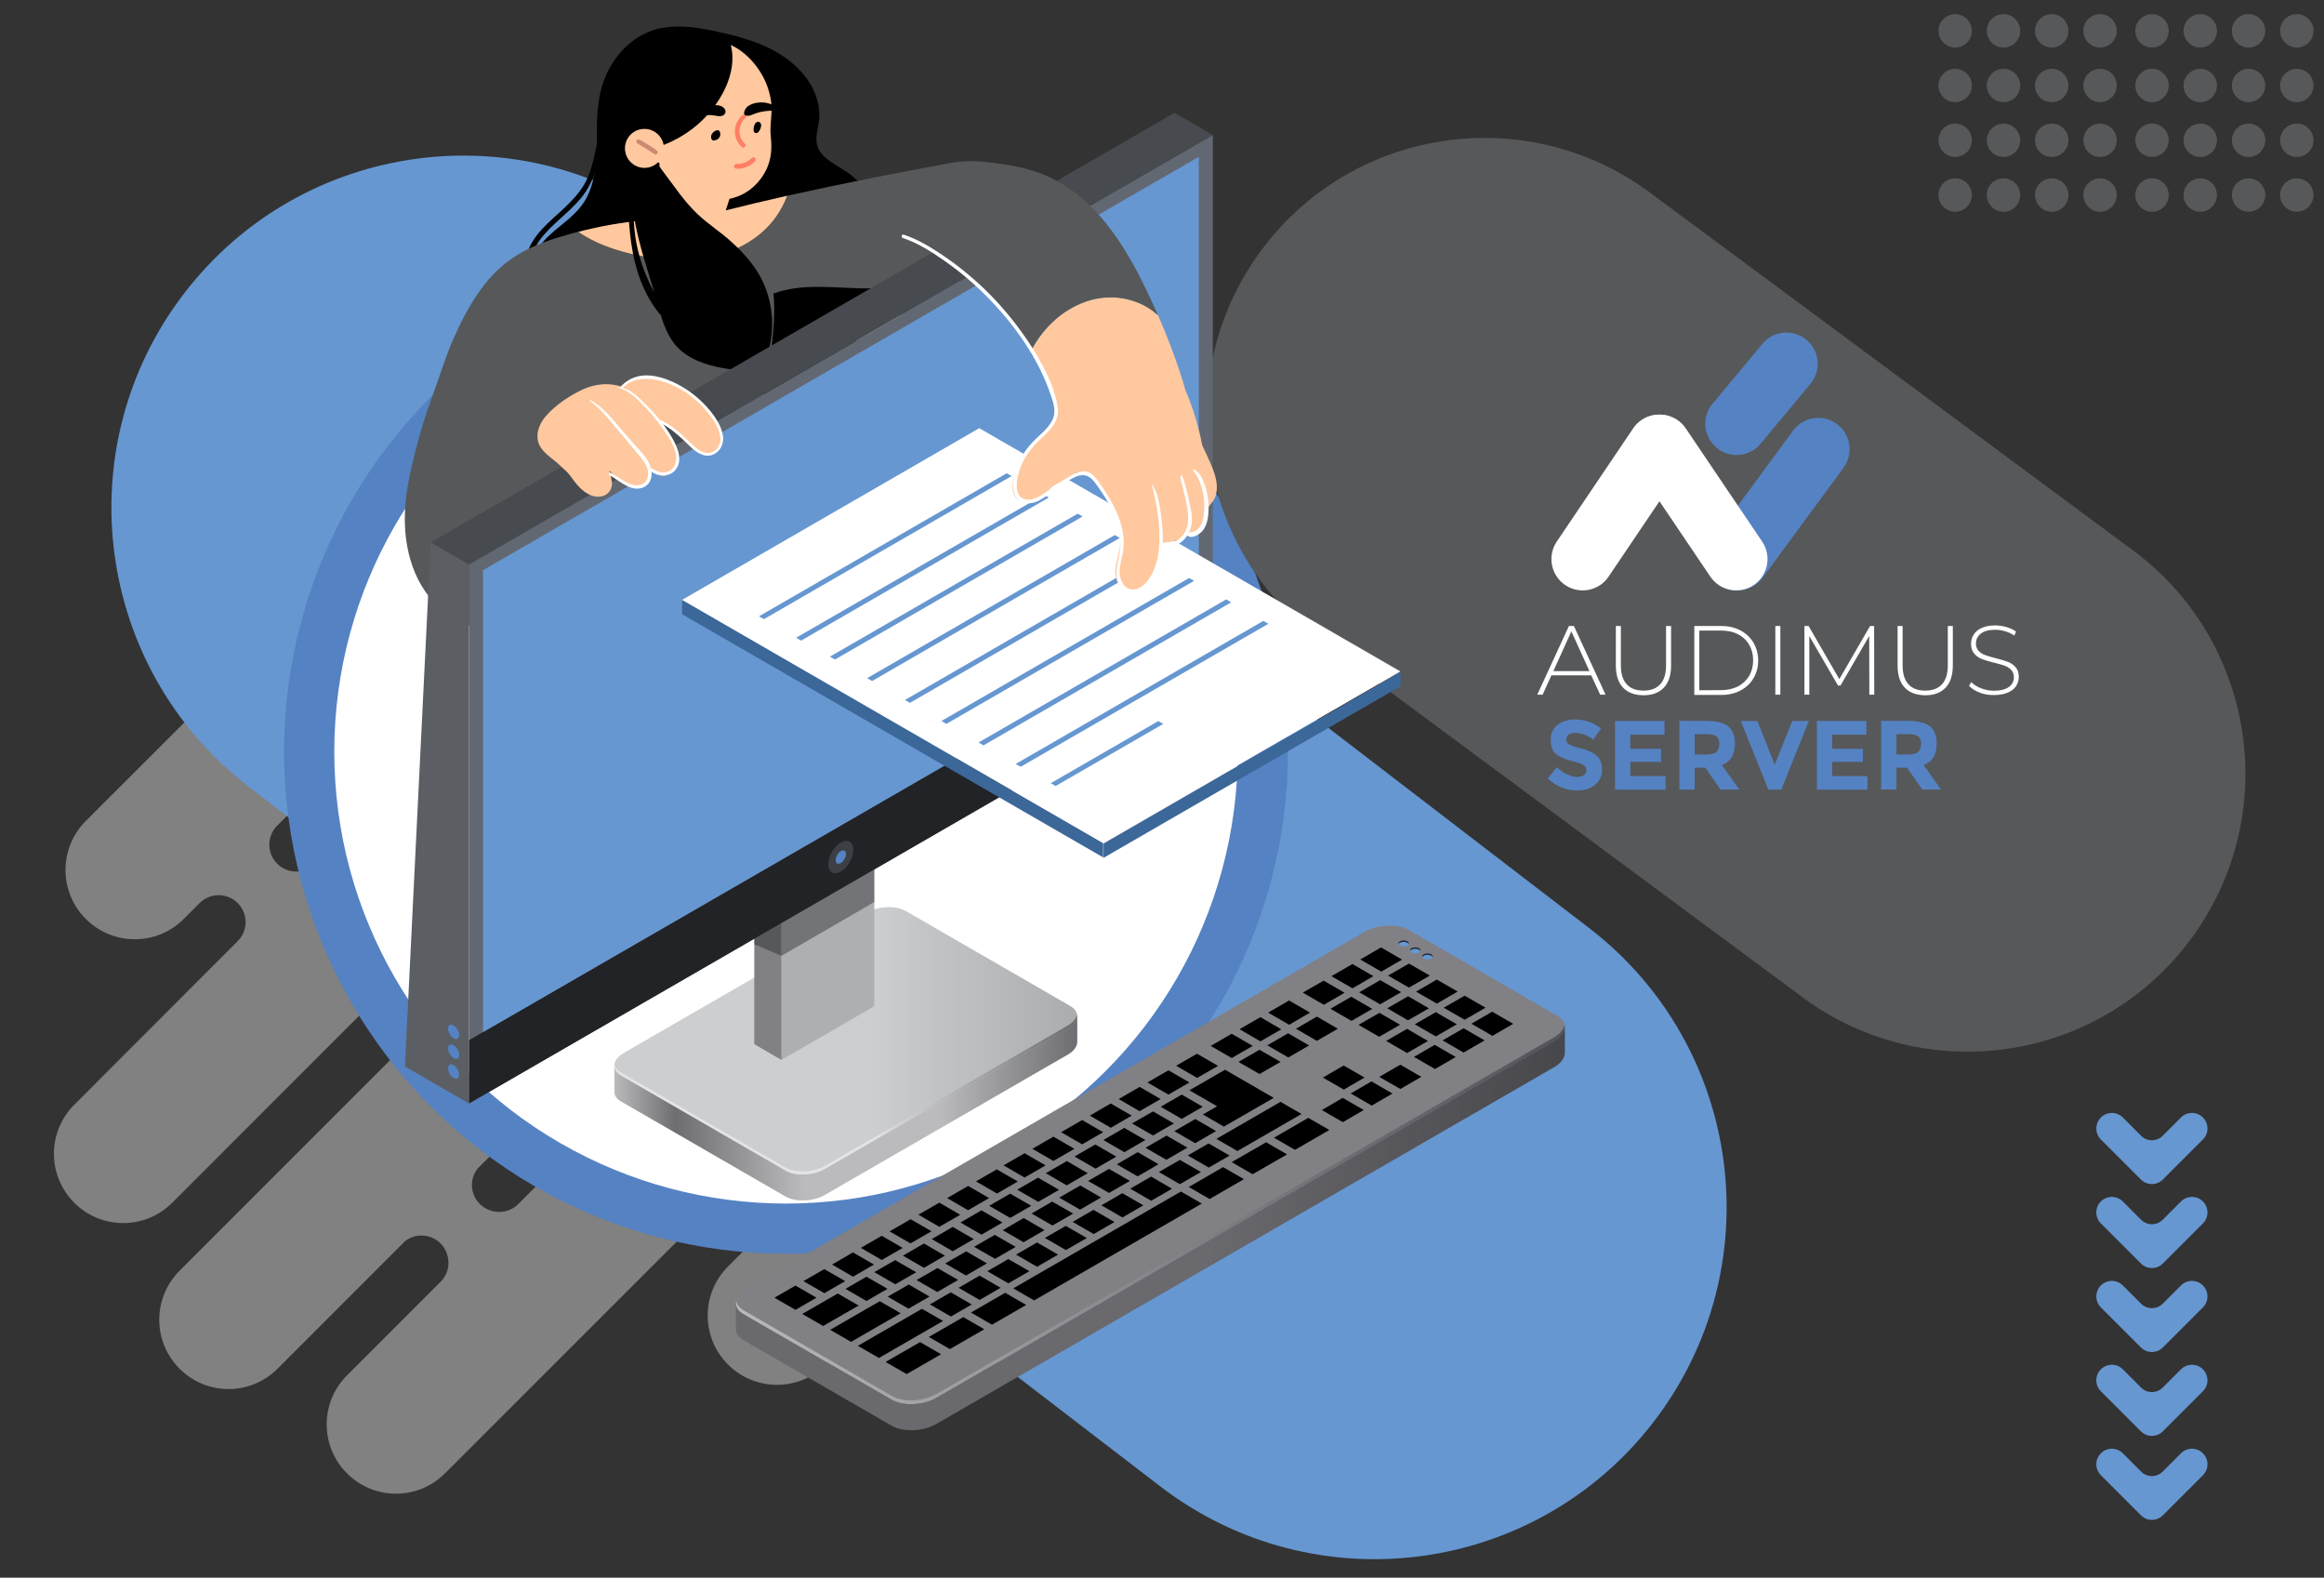 <svg version="1.1" id="Layer_1" xmlns="http://www.w3.org/2000/svg" xmlns:xlink="http://www.w3.org/1999/xlink" x="0" y="0" viewBox="0 0 1990.4 1350.8" xml:space="preserve"><rect x="0" y="0" width="1990.4" height="1350.8" fill="#333333" stroke="none"/><style>.st1{fill:#bdbdbd}.st2{fill:#6697d1}.st4{fill:#56585a}.st5{fill:#ffc89e}.st7{fill:#cc8a73}.st8{fill:#8eb9e3}.st14{fill:#6d6d6d}.st15{fill:#fff}.st16{fill:#36d7be}.st18{fill:#5582c2}.st19{fill:#818084}.st20{fill:#1b1c20}.st36{fill:#3c6799}</style><g opacity=".57"><path class="st1" d="M634 691.7c23.2 23.2 60.7 23.2 83.9 0s23.2-60.7 0-83.9-60.7-23.2-83.9 0c-23.1 23.1-23.1 60.7 0 83.9z"/><path class="st1" d="M413 828.8L153.8 1088c-23.2 23.2-23.2 60.7 0 83.9s60.7 23.2 83.9 0l109.5-109.5c9-6.7 21.8-6 30 2.1 9 9 9.3 23.9.2 32.9l-80.2 80.2c-23.2 23.2-23.2 60.7 0 83.9 23.2 23.2 60.7 23.2 83.9 0L604.7 1038c9-9 23.6-9 32.6 0s9 23.6 0 32.6l-13.8 13.8c-23.2 23.2-23.2 60.7 0 83.9 23.2 23.2 60.7 23.2 83.9 0l93.8-93.8c23.2-23.2 23.2-60.7 0-83.9s-60.7-23.2-83.9 0l-13.6 13.6c-9 9-23.6 9-32.6 0s-9-23.6 0-32.6l140.1-140.1c23.2-23.2 23.2-60.7 0-83.9s-60.7-23.2-83.9 0L443.8 1031c-9 9-23.9 8.8-32.9-.2-8.2-8.2-8.9-21-2.1-30l180.3-180.3c23.2-23.2 23.2-60.7 0-83.9s-60.7-23.2-83.9 0l-34.1 34.1c-8.8 5.2-20.3 4-27.9-3.5-9-9-9.2-23.9-.2-32.9l134.5-134.5c23.2-23.2 23.2-60.7 0-83.9s-60.7-23.2-83.9 0L270 739.5c-9 9-23.6 9-32.6 0s-9-23.6 0-32.6l62.7-62.7c23.2-23.2 23.2-60.7 0-83.9s-60.7-23.2-83.9 0L73.5 702.9c-23.2 23.2-23.2 60.7 0 83.9s60.7 23.2 83.9 0l13.6-13.6c9-9 23.6-9 32.6 0s9 23.6 0 32.6l-140 140.1c-23.2 23.2-23.2 60.7 0 83.9 23.2 23.2 60.7 23.2 83.9 0l229.1-229.1c9-9 23.9-8.8 32.9.2 7.5 7.6 8.6 19.1 3.5 27.9z"/></g><path class="st2" d="M1416.5 1217.1c101.3-132.1 76.4-321.3-55.6-422.6l-780.6-599C448.2 94.2 259 119.1 157.7 251.2c-101.3 132-76.4 321.2 55.6 422.6l780.5 598.9c132.1 101.3 321.3 76.4 422.7-55.6"/><circle cx="673.2" cy="643.6" r="408.4" fill="#fff" stroke="#5582c2" stroke-width="43" stroke-miterlimit="10"/><path d="M473.1 344.6c12.8 18.1 33.4 30.5 53.8 38.1 22.6 8.3 47 11.2 71 10.2 24.4-1 49.3-5 72.8-11.7 19.1-5.5 38.5-14 51.1-30 12.5-15.9 15.3-37.6 7.8-56.1 1-.9 2.1-1.7 3.2-2.6 11.3-10.4 18.8-24.3 23-38.9 8.2-28.7 6-61.5-11.1-86.6-4.1-6-9-11.5-14.6-16.1-5.4-4.5-11.6-7.7-17.4-11.6-5.9-3.9-11.7-8.7-13.1-16-1.5-7.8 2-15.9 2.1-23.7.4-28.9-23.5-50.3-48.2-60.8-13.8-5.9-28.7-9.5-43.4-12.6-15.6-3.3-31.5-5.1-47.1-1.5-22.5 6.1-38.6 24.2-46 44.9-2.5 6.9-3.9 13.9-4.7 21-2.1 16.1-.2 33.6-1.8 48.9-1.4 13.1-4.6 26.7-12.9 37.2-8.3 10.6-20.1 17.6-29.6 27.2-10.6 10.7-17.7 24.2-19.2 39.4-1.4 14.3 2.7 30.9 15.3 39.2-5.4 21.2-4 43.8 9 62.1z"/><path d="M450.9 219c4.6-17.7 19.4-28.7 32.1-40.6 6.4-6.1 12.6-12.5 17.2-20.2 4.7-8 7.2-17.1 9.2-26.2 4.9-22.1 9.3-44.3 13.3-66.6.2 18.8-3.1 37.9-6.7 56.2-3.4 17-6.8 33.7-18 47.5-10.7 13.2-25.5 22.6-35.6 36.3-10.2 13.8-11.4 33.8-5.3 49.6 6.2 16.2 19.7 28.4 35.4 35.3 1.2.5.7 2.2-.6 1.9-14.9-3.1-26.8-13.4-34.5-26.3-8.5-14.1-10.6-31-6.5-46.9z"/><path class="st4" d="M386.2 527.9c26.8 17.5 55.2 11.8 84.3-1.5 29.7-13.5 65.8-48.7 93.8-65.9 25.3-15.5 54.4 28.9 66.5 1.7 6.9-15.5 10.1-32.1 12.6-48.8 2.8-18.7 5.5-37.4 8.3-56 2.8-18.7 5.9-37.4 8.5-56.2 2.3-16.6 3.7-33.2 2.3-49.9 24.5-9.1 52.4-4.6 77.9-4.4 23.7.1 47.5-2 70.9-6.3 11.8-2.1 23.5-4.9 35-8.1 8.6-2.4 17.1-5.1 24.8-9.5 6.8-3.9 13.3-9 17.2-15.9 4.8-8.7 3.8-17.8 1.9-27.2-2.3-11.1-3.7-17.5-7-28.4-1.6-5.3-8.6-3.8-13.8-5.1 2.7-1.3 1.3.1 4-1-2-.3-7.7-.5-10.3-1.9-9-4.7-30.1-7.5-50-3.8-43.5 8.1-88.9 16.8-134.7 27l-4.2.9c-4.7 12.6-12.2 23.5-23 32.6-26.8 22.3-63.3 25.4-96.5 20-20.3-3.3-42.1-9.7-59.5-21.7-.9.2-1.8.5-2.8.7-.7.2-1.3.4-2 .5-16 4.4-32.4 9.6-46.7 18.2-13 7.8-23.7 18.4-32.5 30.7-9 12.5-16.2 26.5-22.5 40.6-7.1 15.8-11.9 32.6-18 48.8-6.4 17.2-11.6 34.7-16 52.6-4.3 17.2-7.9 34.6-8 52.4-.3 33 10.9 66.2 39.5 84.9z"/><path class="st5" d="M553.3 188.4c1.5-6.3 3.1-12.6 4.6-18.9 3.8-15.3 7.5-30.7 11.3-46 .3-1 1.8-1.2 2.3-.4 13.6 17.4 33 29.6 54.6 34.2.2-.6.4-1.1.6-1.7.6-1.7 3.2-.8 2.6.9-.2.5-.3 1-.5 1.4.6.2 1.1.8 1 1.5-.2 1.4-1.2 2.3-2.3 2.5-1.9 6.1-3.9 12.2-5.9 18.2 17.5-4.4 35.1-8.6 52.6-12.5-4.7 12.6-12.2 23.5-23 32.6-26.8 22.3-63.3 25.4-96.5 20-20.3-3.3-42.1-9.7-59.5-21.7 19.1-5 38.5-8.3 58.1-10.1z"/><path class="st5" d="M554.6 111.6c1 5.8 2.2 11.5 4.2 16.9 1.7 4.6 4 10.8 8.2 13.5 6.4 10.3 14.9 18.9 25.7 24 16 7.6 35.7 7.2 50-3.9 6.3-4.9 11.4-11.5 14.6-19.1 3.6-8.7 3.8-17.2 2.8-26.6-1.1-10 1.8-19.6.3-29.7-1.2-8.1-3.9-16-8-23-7.7-13.4-21.9-26.6-37.2-28-7.9-2.3-15.6-2.2-22.7-.6-18.4 4.2-34.8 18.9-38.9 38.7-2.6 12.3-1 25.6 1 37.8z"/><path d="M609.7 114.7c.8-1.4 2.3-2.6 4.1-3.1.5-.1 1-.2 1.5 0s.9.5 1.1.9c.2.6.3 1.1.4 1.7.3 1.3 0 2.6-.9 3.8-.9 1.2-2.6 2.1-4.3 2.3-.9.1-1.8-.3-2.1-1-.7-1.5-.7-3.2.2-4.6zm35.7-3.5c-.1-2.2.9-5.1 1.9-6.1 2.1-1.9 4.5-.3 4.6 2 .1 2.2-2.3 8.5-5.4 6.5-.8-.4-1.1-1.3-1.1-2.4zm-114.5 17.7c5.2.6 10.4.6 15.7.1 1 2.1 3.4 1.5 3.6 0 17.6-2.8 34.6-11.2 47.8-22.8 17.8-15.6 34.5-43.2 27.8-68 .9-.1 1.5-1.2 1-1.9-7.1-9.4-20.3-11.1-31-9-13.4 2.6-24.5 11.5-33.7 21.2-9.1 9.6-18.9 20.8-21.2 34.4-1.4 7.9.1 16 1.5 23.8.6 3.9 1.3 7.9 2 11.8.2 1.5.4 3 .7 4.5-4.5.5-9.1.7-13.8.6-3 .1-3.3 4.9-.4 5.3zm20.4 117.6C555.1 255 560 263 566 270c3.4 11.1 7.9 21.8 16.4 29.5 11.4 10.2 27.1 14.3 41.8 16.5 7.7 1.2 18.1 4 25.2-.5 6.4-4.1 8.5-13 10-19.9 3.8-17.4 2-36-5.1-52.3-6.3-14.5-16.8-26.2-28.4-36.7-9.2-8.3-19.6-14.8-28.6-23.4-11.9-11.3-20.5-24.8-30.4-37.7-3.8-5-10.3-17.7-18.4-12.1-2.7 1.9-4.4 4.8-5.5 8.1-1.8-.4-3.6-.9-5.3-1.5-.9-.7-2.1-1.1-3.6-1-1.3.2-1.6 2.4.2 2.8l1.2.3c2.8 1.4 1.9 8.4 1.9 10.8.1 3.3.1 6.6.2 10 .1 6.9.3 13.8.7 20.6 1.2 21.6 4 43.3 13 63zm9.1 3.9c-7.1-12.9-12.3-26.9-15.2-41.4-1.7-8.7-2.5-17.5-2.6-26.3.4 2.6.8 5.1 1.3 7.7 3.8 20.3 10.5 40 16.4 59.7.1.1.1.2.1.3zm1.1 7c-2.7-4.3-5.1-8.7-7.2-13.3 2.2 4.6 4.6 9 7.2 13.3zm-21.4-113.2l-.3-1.2c.4.1.9.1 1.3.2.2 6.8-.2 13.7-.5 20.5 0-.9 0-1.8-.1-2.7 0-5.4.6-11.4-.4-16.8z"/><path class="st5" d="M535.4 129.2c1.2 9.1 9.6 15.6 18.7 14.4 9.1-1.2 15.6-9.6 14.4-18.7-1.2-9.1-9.6-15.6-18.7-14.4-9.2 1.1-15.6 9.5-14.4 18.7z"/><path d="M630.6 140.4c5 .1 9.7-1.5 13.2-5.1.8-.8 2-.9 2.8-.2s.9 2 .2 2.8c-4 4.2-10 6.9-15.9 6.6-1.1-.1-2.1-.7-2.2-1.9-.1-1.1.8-2.2 1.9-2.2zm-1.2-28.7c.2-5.2 2.8-9.9 6.7-13.3 1.5-1.3 3.8 1.3 2.3 2.6-6.4 5.8-6.9 16-.5 22 1.8 1.7-.8 4.6-2.6 2.9-3.9-3.6-6.2-8.9-5.9-14.2z" fill="#ff7e64"/><path d="M639.8 91.6c-2.3 2.4-4.8 8 1.1 7.5 2.5-.2 4.8-1.6 7.1-2.3 3.7-1.2 7.7-1.8 11.8-2 1.2-.1 2.6-.1 3.5-.7 3.9-2.1-1.9-4.7-4.4-5.4-6-1.9-13.6-1.2-18.4 2.3-.2.1-.5.3-.7.6zm-43.5 7.2c.2.9 1.1 1.6 2.3 1.2 4.3-1.5 8.9-1.9 13.4-1.1 1.8.3 3.6.8 5.5.5s3.5-1.5 3.8-3.2c.6-3.3-3.1-5.7-6.5-6.1-2.1-.2-4.3.1-6.3.6-1.6.4-3.3.7-4.8 1.3-3.1 1.1-6 2.9-7.2 5.7-.3.4-.3.8-.2 1.1z"/><path class="st7" d="M545.1 120.3c.5-.9 1.6-1.3 2.5-.8 1.3.6 2.6 1.4 3.8 2.1 1.3.7 2.6 1.5 3.8 2.3 2.6 1.6 5.1 3.3 7.5 5.1.7.5.8 1.7.3 2.4s-1.6 1.2-2.4.6c-2.4-1.6-4.9-3.2-7.3-4.7-1.2-.7-2.4-1.5-3.6-2.2-1.3-.8-2.6-1.5-3.8-2.3-.8-.6-1.3-1.5-.8-2.5z"/><path class="st8" d="M-193.2 873.3c37.1-48.3 28-117.6-20.4-154.6l-285.6-219.1c-48.3-37.1-117.6-28-154.6 20.4-37.1 48.3-28 117.5 20.4 154.6l285.6 219.1c48.3 37.1 117.5 28 154.6-20.4"/><path d="M-261.6 2770.4c86.2-112.3 65-273.3-47.3-359.5l-663.9-509.4c-112.3-86.2-273.3-65-359.4 47.3-86.2 112.3-65 273.3 47.3 359.4l663.9 509.4c112.2 86.3 273.2 65.1 359.4-47.2" fill="#8d8d8d"/><path class="st1" d="M16.7-1079.8c-1.3.4-2.6.7-4 1.1-92.2 25.7-188.1 58-261 122.4-73.7 65.1-121.1 167-99.7 262.9 20.6 92 98.8 161.3 183.6 202.4 84.8 41.2 178.4 60.4 266.9 92.7 62.6 22.8 122.8 52.1 179.3 87.3C340.5-274.5 404-206.3 479-214.7 615.4-229.9 627.3-391 647.9-496.4c39.3-201.2 224.4-521.8 69-709.3-87.3-105.3-227.9-99.4-329-16-107.1 88.4-241.5 107.1-371.2 141.9"/><path d="M-507.2 1807.9h0c-7.5 0-13.5-6-13.5-13.5s6-13.5 13.5-13.5 13.5 6 13.5 13.5c-.1 7.5-6.1 13.5-13.5 13.5zm-72.5 0h0c-7.5 0-13.5-6-13.5-13.5s6-13.5 13.5-13.5 13.5 6 13.5 13.5-6 13.5-13.5 13.5zm-72.4 0h0c-7.5 0-13.5-6-13.5-13.5s6-13.5 13.5-13.5 13.5 6 13.5 13.5-6 13.5-13.5 13.5zm-72.4 0h0c-7.5 0-13.5-6-13.5-13.5s6-13.5 13.5-13.5 13.5 6 13.5 13.5c-.2 7.5-6.2 13.5-13.5 13.5zm-72.5 0h0c-7.5 0-13.5-6-13.5-13.5s6-13.5 13.5-13.5 13.5 6 13.5 13.5c-.2 7.5-6.2 13.5-13.5 13.5zm-72.6 0h0c-7.5 0-13.5-6-13.5-13.5s6-13.5 13.5-13.5 13.5 6 13.5 13.5-6 13.5-13.5 13.5zm-72.4 0h0c-7.5 0-13.5-6-13.5-13.5s6-13.5 13.5-13.5 13.5 6 13.5 13.5-6 13.5-13.5 13.5zm-72.4 0h0c-7.5 0-13.5-6-13.5-13.5s6-13.5 13.5-13.5 13.5 6 13.5 13.5c-.1 7.5-6.2 13.5-13.5 13.5zm-72.5 0h0c-7.5 0-13.5-6-13.5-13.5s6-13.5 13.5-13.5 13.5 6 13.5 13.5c-.2 7.5-6.2 13.5-13.5 13.5zm579.7-72.6h0c-7.5 0-13.5-6-13.5-13.5s6-13.5 13.5-13.5 13.5 6 13.5 13.5c-.1 7.5-6.1 13.5-13.5 13.5zm-72.5 0h0c-7.5 0-13.5-6-13.5-13.5s6-13.5 13.5-13.5 13.5 6 13.5 13.5-6 13.5-13.5 13.5zm-72.4 0h0c-7.5 0-13.5-6-13.5-13.5s6-13.5 13.5-13.5 13.5 6 13.5 13.5-6 13.5-13.5 13.5zm-72.4 0h0c-7.5 0-13.5-6-13.5-13.5s6-13.5 13.5-13.5 13.5 6 13.5 13.5c-.2 7.5-6.2 13.5-13.5 13.5zm-72.5 0h0c-7.5 0-13.5-6-13.5-13.5s6-13.5 13.5-13.5 13.5 6 13.5 13.5c-.2 7.5-6.2 13.5-13.5 13.5zm-72.6 0h0c-7.5 0-13.5-6-13.5-13.5s6-13.5 13.5-13.5 13.5 6 13.5 13.5-6 13.5-13.5 13.5zm-72.4 0h0c-7.5 0-13.5-6-13.5-13.5s6-13.5 13.5-13.5 13.5 6 13.5 13.5-6 13.5-13.5 13.5zm-72.4 0h0c-7.5 0-13.5-6-13.5-13.5s6-13.5 13.5-13.5 13.5 6 13.5 13.5c-.1 7.5-6.2 13.5-13.5 13.5zm-72.5 0h0c-7.5 0-13.5-6-13.5-13.5s6-13.5 13.5-13.5 13.5 6 13.5 13.5c-.2 7.5-6.2 13.5-13.5 13.5zm579.7-72.5h0c-7.5 0-13.5-6-13.5-13.5s6-13.5 13.5-13.5 13.5 6 13.5 13.5-6.1 13.5-13.5 13.5zm-72.5 0h0c-7.5 0-13.5-6-13.5-13.5s6-13.5 13.5-13.5 13.5 6 13.5 13.5-6 13.5-13.5 13.5zm-72.4 0h0c-7.5 0-13.5-6-13.5-13.5s6-13.5 13.5-13.5 13.5 6 13.5 13.5-6 13.5-13.5 13.5zm-72.4 0h0c-7.5 0-13.5-6-13.5-13.5s6-13.5 13.5-13.5 13.5 6 13.5 13.5c-.2 7.5-6.2 13.5-13.5 13.5zm-72.5 0h0c-7.5 0-13.5-6-13.5-13.5s6-13.5 13.5-13.5 13.5 6 13.5 13.5c-.2 7.5-6.2 13.5-13.5 13.5zm-72.6 0h0c-7.5 0-13.5-6-13.5-13.5s6-13.5 13.5-13.5 13.5 6 13.5 13.5-6 13.5-13.5 13.5zm-72.4 0h0c-7.5 0-13.5-6-13.5-13.5s6-13.5 13.5-13.5 13.5 6 13.5 13.5-6 13.5-13.5 13.5zm-72.4 0h0c-7.5 0-13.5-6-13.5-13.5s6-13.5 13.5-13.5 13.5 6 13.5 13.5c-.1 7.5-6.2 13.5-13.5 13.5zm-72.5 0h0c-7.5 0-13.5-6-13.5-13.5s6-13.5 13.5-13.5 13.5 6 13.5 13.5c-.2 7.5-6.2 13.5-13.5 13.5zm579.7-72.4h0c-7.5 0-13.5-6-13.5-13.5s6-13.5 13.5-13.5 13.5 6 13.5 13.5c-.1 7.5-6.1 13.5-13.5 13.5zm-72.5 0h0c-7.5 0-13.5-6-13.5-13.5s6-13.5 13.5-13.5 13.5 6 13.5 13.5-6 13.5-13.5 13.5zm-72.4 0h0c-7.5 0-13.5-6-13.5-13.5s6-13.5 13.5-13.5 13.5 6 13.5 13.5-6 13.5-13.5 13.5zm-72.4 0h0c-7.5 0-13.5-6-13.5-13.5s6-13.5 13.5-13.5 13.5 6 13.5 13.5c-.2 7.5-6.2 13.5-13.5 13.5zm-72.5 0h0c-7.5 0-13.5-6-13.5-13.5s6-13.5 13.5-13.5 13.5 6 13.5 13.5c-.2 7.5-6.2 13.5-13.5 13.5zm-72.6 0h0c-7.5 0-13.5-6-13.5-13.5s6-13.5 13.5-13.5 13.5 6 13.5 13.5-6 13.5-13.5 13.5zm-72.4 0h0c-7.5 0-13.5-6-13.5-13.5s6-13.5 13.5-13.5 13.5 6 13.5 13.5-6 13.5-13.5 13.5zm-72.4 0h0c-7.5 0-13.5-6-13.5-13.5s6-13.5 13.5-13.5 13.5 6 13.5 13.5c-.1 7.5-6.2 13.5-13.5 13.5zm-72.5 0h0c-7.5 0-13.5-6-13.5-13.5s6-13.5 13.5-13.5 13.5 6 13.5 13.5c-.2 7.5-6.2 13.5-13.5 13.5zm579.7-72.4h0c-7.5 0-13.5-6-13.5-13.5s6-13.5 13.5-13.5 13.5 6 13.5 13.5c-.1 7.5-6.1 13.5-13.5 13.5zm-72.5 0h0c-7.5 0-13.5-6-13.5-13.5s6-13.5 13.5-13.5 13.5 6 13.5 13.5-6 13.5-13.5 13.5zm-72.4 0h0c-7.5 0-13.5-6-13.5-13.5s6-13.5 13.5-13.5 13.5 6 13.5 13.5-6 13.5-13.5 13.5zm-72.4 0h0c-7.5 0-13.5-6-13.5-13.5s6-13.5 13.5-13.5 13.5 6 13.5 13.5c-.2 7.5-6.2 13.5-13.5 13.5zm-72.5 0h0c-7.5 0-13.5-6-13.5-13.5s6-13.5 13.5-13.5 13.5 6 13.5 13.5c-.2 7.5-6.2 13.5-13.5 13.5zm-72.6 0h0c-7.5 0-13.5-6-13.5-13.5s6-13.5 13.5-13.5 13.5 6 13.5 13.5-6 13.5-13.5 13.5zm-72.4 0h0c-7.5 0-13.5-6-13.5-13.5s6-13.5 13.5-13.5 13.5 6 13.5 13.5-6 13.5-13.5 13.5zm-72.4 0h0c-7.5 0-13.5-6-13.5-13.5s6-13.5 13.5-13.5 13.5 6 13.5 13.5c-.1 7.5-6.2 13.5-13.5 13.5zm-72.5 0h0c-7.5 0-13.5-6-13.5-13.5s6-13.5 13.5-13.5 13.5 6 13.5 13.5c-.2 7.5-6.2 13.5-13.5 13.5zm579.7-72.5h0c-7.5 0-13.5-6-13.5-13.5s6-13.5 13.5-13.5 13.5 6 13.5 13.5-6.1 13.5-13.5 13.5zm-72.5 0h0c-7.5 0-13.5-6-13.5-13.5s6-13.5 13.5-13.5 13.5 6 13.5 13.5-6 13.5-13.5 13.5zm-72.4 0h0c-7.5 0-13.5-6-13.5-13.5s6-13.5 13.5-13.5 13.5 6 13.5 13.5-6 13.5-13.5 13.5zm-72.4 0h0c-7.5 0-13.5-6-13.5-13.5s6-13.5 13.5-13.5 13.5 6 13.5 13.5c-.2 7.5-6.2 13.5-13.5 13.5zm-72.5 0h0c-7.5 0-13.5-6-13.5-13.5s6-13.5 13.5-13.5 13.5 6 13.5 13.5c-.2 7.5-6.2 13.5-13.5 13.5zm-72.6 0h0c-7.5 0-13.5-6-13.5-13.5s6-13.5 13.5-13.5 13.5 6 13.5 13.5-6 13.5-13.5 13.5zm-72.4 0h0c-7.5 0-13.5-6-13.5-13.5s6-13.5 13.5-13.5 13.5 6 13.5 13.5-6 13.5-13.5 13.5zm-72.4 0h0c-7.5 0-13.5-6-13.5-13.5s6-13.5 13.5-13.5 13.5 6 13.5 13.5c-.1 7.5-6.2 13.5-13.5 13.5zm-72.5 0h0c-7.5 0-13.5-6-13.5-13.5s6-13.5 13.5-13.5 13.5 6 13.5 13.5c-.2 7.5-6.2 13.5-13.5 13.5z" fill="none" stroke="#8eb9e3" stroke-width="5" stroke-miterlimit="10"/><path class="st2" d="M1833.7 1259.9l-15.6-15.6c-5.2-5.2-13.6-5.2-18.8 0-5.2 5.2-5.2 13.6 0 18.8l34.3 34.3c5.2 5.2 13.6 5.2 18.8 0l34.3-34.3c5.2-5.2 5.2-13.6 0-18.8-5.2-5.2-13.6-5.2-18.8 0l-15.6 15.6c-5.1 5.2-13.5 5.2-18.6 0zm0-71.9l-15.6-15.6c-5.2-5.2-13.6-5.2-18.8 0-5.2 5.2-5.2 13.6 0 18.8l34.3 34.3c5.2 5.2 13.6 5.2 18.8 0l34.3-34.3c5.2-5.2 5.2-13.6 0-18.8-5.2-5.2-13.6-5.2-18.8 0l-15.6 15.6c-5.1 5.2-13.5 5.2-18.6 0zm0-71.8l-15.6-15.6c-5.2-5.2-13.6-5.2-18.8 0-5.2 5.2-5.2 13.6 0 18.8l34.3 34.3c5.2 5.2 13.6 5.2 18.8 0l34.3-34.3c5.2-5.2 5.2-13.6 0-18.8-5.2-5.2-13.6-5.2-18.8 0l-15.6 15.6c-5.1 5.1-13.5 5.1-18.6 0zm0-71.9l-15.6-15.6c-5.2-5.2-13.6-5.2-18.8 0-5.2 5.2-5.2 13.6 0 18.8l34.3 34.3c5.2 5.2 13.6 5.2 18.8 0l34.3-34.3c5.2-5.2 5.2-13.6 0-18.8-5.2-5.2-13.6-5.2-18.8 0l-15.6 15.6c-5.1 5.2-13.5 5.2-18.6 0zm0-71.9l-15.6-15.6c-5.2-5.2-13.6-5.2-18.8 0-5.2 5.2-5.2 13.6 0 18.8l34.3 34.3c5.2 5.2 13.6 5.2 18.8 0l34.3-34.3c5.2-5.2 5.2-13.6 0-18.8-5.2-5.2-13.6-5.2-18.8 0l-15.6 15.6c-5.1 5.2-13.5 5.2-18.6 0z"/><path d="M2688.1-1013.1c154.2 43.6 292.4 137 397.9 257.5 127.3 145.6 209.8 340.5 160 535.9C3208.8-74.2 3103.4 77.4 2942 92c-38.3 3.4-77.1-1.4-113.9-12.3-72.8-21.4-136.6-58.9-184.6-118-38.1-46.9-63.8-103.4-107.2-146-118.3-116-202.9-54.7-378.1-194.4-62.6-49.9-128.2-103.5-151.8-180-41.4-134.4 32.4-281 133.9-368.5 149.4-128.9 365.5-137.4 547.8-85.9z" fill="none" stroke="#8abdf2" stroke-width="41" stroke-miterlimit="10"/><circle cx="-696.9" cy="2475.2" r="416.6" fill="#fff" stroke="#8abdf2" stroke-width="43" stroke-miterlimit="10"/><defs><circle id="SVGID_1_" cx="-696.9" cy="2464.7" r="406.1"/></defs><clipPath id="SVGID_00000131351100360348866030000015954629914123725726_"><use xlink:href="#SVGID_1_" overflow="visible"/></clipPath><g clip-path="url(#SVGID_00000131351100360348866030000015954629914123725726_)"><path class="st14" d="M-959.3 2624.8c-10.2-3.9-19.5-9.7-27.6-17-1.6-1.4-3.6.6-2.9 2.2-.8.5-.8 1.5-.7 2.3.1 1.5.4 3.1.6 4.6.4 2.8.9 5.7 1.3 8.5 1 5.9 1.9 11.7 2.9 17.6.2 1.5 1.7 2.3 3 1.5 8.2-4.9 16.1-10.3 23.6-16.2 1.1-1 1.3-2.9-.2-3.5zm-27.7-9.9c-.1-.4-.2-1.6-.6-2.8 7 6.1 15 11.1 23.5 14.9-6 4.4-12.1 8.6-18.4 12.6-1-5.3-1.9-10.5-2.9-15.8-.4-3-1-5.9-1.6-8.9z"/><path class="st8" d="M-500.3 2255.7c-1.3-3.9-2.6-7.8-3.9-11.8-1-2.9-1.6-7.2-4.7-8.7-1.5-.7-3.1-.6-4.7-.3-1.9.4-3.9.9-5.8 1.4-2 .5-4.1 1-6.1 1.5-1 .2-2 .5-3 .7-1 .3-1.7.7-2.6 1.3-.6.4-.6 1.1-.3 1.4.6 4.2 1.1 8.5 1.7 12.7.4 3 .5 7 3.8 8.3 1.5.6 3.1.3 4.7 0l6.6-1.5c4.5-1 8.9-2 13.4-3.1.8-.2 1.2-1.2.9-1.9zm-18.4 3.4c-1.7.4-3.6 1.2-5.4 1.1-1.8-.1-2.5-1.4-2.9-3-.4-1.7-.6-3.6-.9-5.3-.5-3.4-1.1-6.9-1.6-10.3 1.9-.2 2.8-.4 3.6-.6 1.8-.4 3.5-.9 5.3-1.3l5.3-1.3c1.5-.4 3.5-1.2 5-.6 1.3.5 1.7 2 2.1 3.2.6 1.7 1.1 3.3 1.7 5 1 3.1 2 6.2 3 9.2-3.2.8-6.5 1.6-9.7 2.5-1.8.4-3.7.9-5.5 1.4zm-479.4 306.7c-3.2-3.5-8.3-4.5-12.6-2.4-4.9 2.4-8.2 8.1-6.8 13.6.3 1.3 2.3.6 2-.7-.9-4 1.5-8.1 4.9-10.2 3.2-2 7.2-1.7 10 .9 2.4 2.3 3.7 5.9 3.1 9.1-.6 3.4-3.4 5.7-6.7 6.4-2.1.4-4.3.1-6.3-.8 1.6 0 1.7-1.2 1-1.6-1.7-1-3.7-1.5-5.5-1.9-1.2-.3-2 1.2-1.4 2.2 5 7.8 18.5 6.7 21.3-2.4 1.3-4.2-.1-9-3-12.2z"/><path class="st15" d="M-886.7 2280s-.6-1.8-1.9-3.1c-1.2-1.2-3.1-1.9-3.1-1.9s1.5-.2 3.1-1.8c1.4-1.4 1.9-3.2 1.9-3.2s.3 1.9 1.6 3.2 3.4 1.8 3.4 1.8-1.7.2-3.2 1.7c-1.4 1.4-1.8 3.3-1.8 3.3z"/><path class="st16" d="M-966 2357h98.3v17.8H-966z"/><path class="st16" d="M-966 2357h98.3v17.8H-966z"/><path d="M-583.2 2289.9c-2.7 6.8-5.7 13.3-8.3 20.1-1.3 3.6-6.8 5.3-10.4 5.1-4.6-.3-7-4-8.1-8.1-1.4-5.7-1.6-11.9-2.5-17.7-1.1-7-2.6-13.9-5.1-20.6-2.4-6.4-5.6-13.6-11.2-17.8-6.4-4.9-15.4-4.1-22.9-3.1-7.2 1-14.4 2.8-21.3 5.3-10.6 3.8-21.4 10.8-25.4 21.9-.5 1.4-.9 2.8-1.1 4.3-.2 1 2.7 26.9 1.4 27.1-2.4.5-5.9-16.5-5.5-26 .2-5.1 1.2-12.8 2.7-17.7 1.6-5.5 4.9-10.9 8.4-15.5 14.9-19.9 42-26.4 67.2-23.3 17.8 2.2 34.1 12.1 41.6 28.9 5.2 11.8 5.2 25.2.5 37.1z"/><path class="st1" d="M-337.7 2540.7c-5.3 22.2-14.5 43.5-25.3 63.6-10.8 20-23.5 39-36.8 57.4-13.4 18.6-27.7 36.6-39.3 56.4-4.1 7-7.8 14.1-11.1 21.5-.3 7.6-1.7 15.3-3 22.6-1.7 10.3-4 20.4-6.8 30.5-2.7 9.7-5.9 19.4-9.6 28.8-3.4 8.9-7.2 17.6-12.8 25.4-10.4 14.8-26.7 22-43.8 26.1-19.7 4.7-40 7.6-60 10.6-21.6 3.2-43.3 5.7-65.1 7.1-44 2.8-88.1-.2-131.9-5.5-44-5.3-87.7-12.2-131.5-18.5-37-5.4-76.9-11.2-107.3-34.8-26-20.3-44.4-54.8-33.6-88 10.2-31.3 41.4-51 72.4-57.4 20.2-4.1 40.9-3.8 61.3-2.1 21.7 1.8 43.4 4.8 65 7.4 33.7 4 67.4 7.8 101.1 12 18.1-32.7 38.9-64.1 60.8-94.3 3.3-4.6 6.5-9.5 10.3-13.8 3-3.4 6.7-4.1 11.1-4.1 12.9-.1 25.9 0 38.9 0h97.3c5.9 0 12.3.7 18.2-.2 6-.8 9-9.2 12-13.8s6.1-9.3 9.2-13.9c13.3-19.4 27.7-38 43-55.9 7.6-9 15.5-17.7 23.6-26.2 7.4-7.8 14.8-15.8 23.5-22.1 13.9-10.3 33.1-15.8 48.8-7.1.4.1.9.2 1.3.6 1.2 1 1.7 1.3 2.2 1.6 6.3 6.4 11.2 13.3 14.8 21.2 9.2 20.3 8.3 43.5 3.1 64.9z"/><path class="st8" d="M-249.2 2435.8c.3 12.4-2.7 26.5-9.9 36.7-7.4 10.5-20 14.6-32.2 16.1-13.8 1.7-28 1.5-41.8.6-10.4-.7-20.8-1.7-31.1-3.5-5.1.5-10.2 1-15.3 1.6-23.9 2.5-47.8 5-71.8 7.3-7 21.2-14.3 42.4-22.1 63.4-4.7 12.6-9 26.5-18.9 36.2-10.3 10-24.6 12.8-38.4 14.8-33.1 4.8-67 3.3-100.3 3.4-16.5 0-33.1.4-49.6.1-6.9-.2-14-.8-20.2-4.1-5.4-2.8-9.7-7.3-13.1-12.3-7.8-11.6-12.2-26-16-39.3-1.7-6.1-3.2-12.4-4.5-18.6-6.9 9.7-14 19.3-21.5 28.6-7.4 9.1-15.2 17.9-23.6 26.1-5.8 6.3-11.7 12.4-18 18.1-21.8 19.5-56.5 36.5-85.9 32.3-31.5-4.5-61.1-29.7-64.6-62.4-2.8-26.5-2.6-47.8-3-74.4 0-3.3-.1-6.5-.2-9.5 7.6 1.4 16.2 1.9 24.1 1.6 13-.6 25.8-4 37.8-9 15.3-6.3 31.3-14.8 41.6-27.8.1.8.3 1.7.4 2.5.4 2.8.9 5.6 1.3 8.2l.9 5.4c-1-5.8 27.7-34 33.9-42.1 12.3-16 26.1-31.8 44.5-40.8 12-5.9 25-9.3 38.2-11.6 18 30.6 58 41.3 91.7 38.7 33.4-2.5 67.2-15 92.5-37.2 11.6-10.1 21.4-22.1 28.2-35.8 4-.3 8-.5 12-.4 15.1.3 30 3.2 44.7 6.7 31.5 7.4 62.9 15.4 94.3 23.2 15.5 3.8 31.1 7.7 46.6 11.5l24 6c6.4 1.6 13.2 2.7 19.2 5.5 1.3.6 2.4 1.3 3.5 2.1 1 .4 2 .8 2.9 1.3 12.4 6.2 19.3 17.1 19.7 30.8zm-395.6 467.5c-17.6 1.1-34.6 9.9-45.2 24.1-4.6 6.1-8 13.2-9.8 20.7-3.5-9-5.8-18.2-8.4-27.4-2.7-9.7-6.1-19.3-13.4-26.6-3.8-3.8-8.3-6.8-13.2-9.1 5.1-37.1 9.2-74.4 11.7-111.8 6.1 1.5 12.3 2.9 18.5 4.4 12.2 14.4 25.6 27.8 40 40.1 2.3 2 6 4 7.6 6.7 2 3.4 1.9 8.8 2.5 12.6l3.2 21.6c2.2 14.8 4.3 29.7 6.5 44.7z"/><path class="st15" d="M-647.7 2696.4l-41.6-110.3c-2.2-5.9-10.1-10.6-17.6-10.6h-192.6c-7.5 0-20.4 8.4-17.2 17.6.4 1.4 42.1 111.7 42.1 111.7 2.2 5.9 10.1 10.6 17.6 10.6h170.5l20.7 1.1c15.5-1.2 20.3-14.3 18.1-20.1z"/><path class="st14" d="M-651.6 2704.1l-41.6-110.3c-2.2-5.9-10.1-10.6-17.6-10.6h-192.6c-7.5 0-20.4 8.4-17.2 17.6.4 1.4 42.1 111.7 42.1 111.7 2.2 5.9 10.1 10.6 17.6 10.6h170.5l20.7 1.1c15.5-1.1 20.4-14.3 18.1-20.1z"/><path class="st14" d="M-591.8 2739.1h-268.6c-1.7 0-3-1.3-3-3v-21.2c0-1.7 1.3-3 3-3h268.6c1.7 0 3 1.3 3 3v21.2c0 1.7-1.4 3-3 3z"/><path class="st15" d="M-777.6 2670.9c3.1 8.5-1.3 15.4-9.8 15.4s-17.9-6.9-21-15.4 1.3-15.4 9.8-15.4 17.9 6.9 21 15.4z"/><path class="st1" d="M-789 2773.7c-4.4 27.7-7.6 55.8-13.7 83.2-1.4 6.5-3.2 12.9-5.4 19.2-1.9 5.3-3.4 11.6-7.2 16.1-3.9 4.6-9.7 4.4-15.5 3.9-7.2-.7-14.3-1.5-21.5-2.4-29.3-3.8-58.3-9.7-86.5-17.7-27.9-7.9-55.1-17.7-81.3-29.5-11.2-5-22.4-10.7-30.7-19.5-8-8.5-12-19.2-13.6-30.1-5.4-36.9 9.7-90.8 53.6-102.3.9-.5 1.9-1 2.9-1.5 25.3-11.4 54.8-.3 79.4 7.3 28.9 8.8 57.3 18.8 85.1 29.9 13.8 5.5 27.5 11.3 41 17.4 4.9 2.2 11.3 4.2 13.8 8.9 2.9 4.9.4 11.9-.4 17.1z"/><path class="st5" d="M-761.1 2778.1c-.2 12.7-1.5 25.5-2.3 38.2-1.4 19.7-2.8 39.5-4.2 59.2-3.8-.7-7.6-1.3-11.2-1.9-11.5-2.1-23.1-3.9-34.7-5.3-5.5-.7-11.1-1.2-16.6-1.7.2-5.2.3-10.5.6-15.8 1.1-26.5 2.9-52.9 5.1-79.4.6-7.2 1.3-14.4 2-21.6 20.2 4.7 40.4 9.4 60.6 14.2.1 4.8.8 9.6.7 14.1z"/><path class="st14" d="M-773.5 2764.1c-1.5 5-3 9.9-4.4 14.8l-30.9 103.8c-1.8 6.1-2.6 16.2-9.7 18.4-3.3 1.1-7.1.6-10.6.5l-13.1-.4c-9-.2-18-.5-27-.7-5.4-.2-12.8.1-15.6-5.7-1.4-2.9-.8-6.1-.2-9.2.9-4.2 1.8-8.5 2.7-12.7 1.9-8.7 3.9-17.3 6-26 4-17.3 8.3-34.6 13-51.7 4.3-15.8 8.2-32 14.3-47.2 2.1-5.4 5.1-11.3 9.2-15.8 1.7-.7 3.3-.8 5.1-1.2 1.8-.3 3.7-.5 5.5-.5 12.9 3.7 25.6 7.7 38.4 11.6 6.2 1.9 15.9 3.3 18.3 10.5 1.3 4 .1 7.8-1 11.5z"/><path class="st15" d="M-723 2773.1c-2.5 37.4-6.6 74.6-11.7 111.8-10.1-5-21.8-7.4-32.9-9.4 1.5-19.7 2.9-39.5 4.2-59.2.9-12.7 2.1-25.5 2.3-38.2.1-4.5-.6-9.3-.9-14.1 13 3 26 6 39 9.1z"/><path d="M-607.2 2993.5c-.5 1.5-1.9 1.6-3 1-.9 1.5-2.2 2.7-3.8 3.3-6.8 4.5-16.7 4.9-24.4 4.2-10-.8-19.8-4.4-28.2-9.8-15.8-10.1-26.4-26.6-33.1-43.8 1.7-8 5-15 9.6-21.2 10.6-14.2 27.6-22.9 45.2-24.1-2.2-14.9-4.4-29.9-6.6-44.9l-3.2-21.6c-.6-3.8-.4-9.2-2.5-12.6-1.7-2.7-5.3-4.7-7.6-6.7-14.4-12.3-27.8-25.7-40-40.1 20.3 4.8 40.6 9.6 60.9 14.5 1.3.3 2.4 1.4 2.4 2.7.7 15.3 2 30.5 4 45.6 3.6 26.8 9.8 53.4 18 79.2 4 12.5 8.7 24.8 11.6 37.6 3 12.1 4.7 25.1.7 36.7z"/><path class="st5" d="M-540.1 2353.2c-11.5 16.1-27.7 28.5-45.7 36.8-13.3 6.1-27.8 10.5-41.9 12.5-17.1 2.4-35.5 2.4-51.9-3.6-11.1-4-20.4-10.2-28.2-18.2 20.4-2.2 41-2.9 61.4-4.6 17.4-10 33.9-22.4 40.3-42.2-10.5 5.4-21.1 9.7-31.4 14.3-5.1 2.3-10.2 4.7-15.4 7.1-1.9-10.3-3.3-18.3-3.3-18.3s45.9-18.1 59.4-26.6c.9-.6 1.9 0 2.1 1 2.5 18.4 4.7 36.9 7.4 55.3 13.3-3.6 26.4-8 39.7-11.6 2.4-.6 4.9-1.3 7.5-1.9z"/><path class="st7" d="M-606.1 2333.9c-6.7 20.7-24.4 33.3-42.7 43.5-1.4-7.3-2.8-15.2-4.1-22.1 5.1-2.3 10.3-4.8 15.4-7.1 10.3-4.6 20.9-9 30.6-14.8.4-.2 1 .1.8.5z"/><path class="st5" d="M-589.1 2289.3c-.6 5-1.8 9.8-3.6 14.3-.7 7.1-2.2 14-4.9 20.7-2.9 7.4-7.2 14.4-12.9 20-6.3 6.2-15.1 11.7-23.2 15-20.6 8.5-45.6.9-55.8-19.5-2.9-5.8-4-12.1-5.4-18.4-1.4-6.8-1.6-13.3-3.4-20-11-40.3 29-83.9 69.6-74.1 12.9 3.1 23.8 11.6 30.9 22.6 7.5 11.8 10.3 25.6 8.7 39.4z"/><path d="M-585.3 2266.7c-1-6.1-3.9-11-7.9-16-3.3-5.5-7.8-9.5-12.9-13.3-3.2-2.4-6.4-4.1-9.8-5.3-4.5-2.7-9.3-5.1-14.3-6.4-6.4-1.7-13.2-1.2-19.6-.1-10.9 1.8-21.1 6.2-29.6 13.2-9 7.3-16.1 17-19.7 28.1 15.3 2.8 29.6 1.5 43.3-2.1 3.6-.9 7.1-2.1 10.6-3.4 1.7-.7 3.5-1.3 5.2-2.1 1.1-.5 3.4-2.1 4.6-1.7.6.2 1.9 2.5 2.4 3 1.1 1.2 2.2 2.3 3.4 3.3 1.6 1.3 3.3 2.3 5.1 3.3-2.5 3.6-4.6 7-4 11.9.7 6 2.7 11.9 5.8 17.1 1.8 3.1 3.3 6.1 3.9 9.6.6 3.2.7 6.5 1.7 9.5 1.2 3.6 5.3 7.3 8.3 2.7.5-.8.8-1.7 1-2.7 1.3-4.7 2.7-8.2 6.9-9.6 1.9-.6 3.8-.7 5.7-.5 2.5.3 4.3.7 6 1 1 .2 1.2-1.2.4-1.5.6-6.8 1.5-13.2 2.5-19.6.5-3.2.9-6.3 1.2-9.5 0-2.6.6-6.2-.2-8.9zm-93.9 52.2c.1-2.2-1-4.3-2.7-5.6-4.7-3.7-4.3 4.2-2.2 6.4 1.1 1.1 4.9 1.2 4.9-.8zm34.1-8c-.9-.9-3.1-2.3-4.3-1.5-1.7 1.2-.7 5.3.3 6.7 1.6 2.2 4.3 1.2 5.1-1.4.3-1.5-.2-2.9-1.1-3.8z"/><path d="M-635 2297c-3.9-.2-7.9-.3-11.8.3-1.7.3-3.4.7-5 1.4-1.3.5-2.7 1.5-4.2.9-3.3-1.3-.4-5.3 1.3-6.6 2.7-2 6.1-2 9.3-1.3 2.2.4 4.3 1.3 6.4 1.9 1.1.3 2.6.4 3.6 1.1.7.4 2.4 2.4.4 2.3z"/><path class="st7" d="M-676.7 2327.4c.2-.7.7-1.3 1.1-1.9.4-.7.8-1.5 1.1-2.3 1.1-2.8 1.5-5.9 1.1-8.9-.8-5.5-4.1-10.3-9.1-12.9-.6-.3-1.3.6-.7 1 5.1 3.4 8.3 9.3 7.7 15.5-.2 1.6-.5 3.1-1.1 4.6-.6 1.4-1.6 2.6-2.2 4-1.1 2.3 1.5 5.3 3.2 6.6 1.1.9 2.6-.8 1.5-1.7-1.1-.8-3-2.5-2.6-4z"/><path d="M-679.7 2303.8c-.5.3-1.2.2-1.7.1-.7-.1-1.4-.3-2.1-.5-1.4-.4-2.8-1-4.3-1.4-1.4-.4-2.9-.7-4.3-.7-1.5.1-2.8.8-4.3.8-1.1-2-.2-3.6 1.1-3.8 1.8-1.1 4.2-1.5 6.3-1.6 2.6-.1 5.4-.2 7.6 1.2 1 .7 1.8 1.6 2.2 2.7.2 1 .4 2.6-.5 3.2z"/><path class="st15" d="M-645.3 2336.2c-2.1 4.5-5.7 9.1-12 9.9-5.1.6-10.2-2.1-11.6-6.1 2.2-1.4 4-1.7 5.7-2.1 1.9-.4 3.9-.7 5.9-1l5.7-.9c1-.2 2.1-.3 3.1-.5.8-.1 1.7-.4 2.5-.1.3-.1.9.3.7.8z"/><path d="M-637.2 2309.4c-1.3-1-2.7-2-4.2-2.6-1.7-.6-3.5-.6-5.3-.4-1.6.2-3.5.5-4.6 1.7-1 1-1.5 2.6-1 3.9.2.5.9.3.9-.2 0-1.3.9-2.1 1.9-2.7 1.1-.7 2.6-.8 3.8-.9 1.3-.1 2.6 0 3.8.5s2.3 1.3 3.3 2.1c1.1.9 2.4-.6 1.4-1.4zm-38.5 4.7c-.8-1.2-2.1-2-3.4-2.6-1.2-.6-2.6-1-4-.8-1.2.2-2.3.6-3.2 1.4-.9.8-1.2 1.8-1 3 2.9-2.1 3.8-2.4 4.6-2.4 1 0 2 .4 2.9.8 1 .5 1.9 1.3 3 1.8.8.4 1.6-.4 1.1-1.2z"/><path class="st5" d="M-585.9 2309.1c0 8-6.5 14.5-14.5 14.5s-14.5-6.5-14.5-14.5 6.5-14.5 14.5-14.5c8.1 0 14.5 6.5 14.5 14.5z"/><path class="st7" d="M-595.5 2301.4c-.8-1-1.4-.9-1.9-.7-4.6 2.5-8.9 5.6-13.3 8.5-.9.6-.9 2.2.2 2.6 2.1.8 4.3 1.5 6.4 2.3 1.1.4 2.2.7 3.3 1.1 1 .3 2.2.9 3.3.9 1 0 1.6-1.5.7-2.1-.9-.6-2.1-.9-3.2-1.2-1-.4-2-.7-3.1-1.1-1.2-.4-2.4-.9-3.6-1.4 3.6-2.3 7.3-4.7 10.7-7.3.4-.5.6-1 .5-1.6z"/><path class="st8" d="M-417.1 2847.4c-1.7 1.2-3.5 2.4-5.2 3.7-15.1 11.6-26.8 27.6-32.8 45.6-1.3 4-2.3 8-3.1 12.1l-76.8-1.2c.3-22.4-11.9-44.5-30.8-56.4 4.6-14.7 9.3-29.4 13.9-44.1 33.7 1 67.5.8 101.2-.3-.7 1.8-1.2 3.7-1.7 5.6-2.2 8.8-1.7 18.6 6.1 24.5 6.7 5.1 15.6 6 23.3 8.4 2.1.6 4.1 1.3 5.9 2.1z"/><path class="st5" d="M-402.5 2702.5c.8 2-1.6 3.2-3.1 2.4-7 17.8-14.9 35.4-22.7 52.9-2.9 6.5-5.8 12.9-8.7 19.2-34.4-1.5-68.8-3.7-103.1-6.7.8-2.6 1.6-5.1 2.4-7.7 11.1-35.3 21.9-70.7 34.2-105.6.2-.5 1-.2.9.3-1 3.6-2 7.1-3 10.7 3.7-5.4 9.4-9.5 15.5-11.9 12.5-5 26.9-3.8 39.9-1.5 12.3 2.2 23.5 7 31.7 16.7 6.3 7.5 10.4 16.5 14 25.5 1-2 1.9-4.1 2.9-6 .4-.8 1.6-.2 1.3.7-1 2.7-2.1 5.4-3.1 8.1.2.9.5 1.9.9 2.9z"/><path class="st15" d="M-437 2776.9c-1.5 3.3-3 6.6-4.6 9.9-3.1 6.6-6.6 13.1-9 19.9-33.7 1.2-67.5 1.3-101.2.3l11.7-36.9c34.3 3.1 68.6 5.4 103.1 6.8z"/><path class="st1" d="M-303.9 2538.2c-8.7 20.9-18.2 41.6-27.5 62.2-19.1 42-38.8 83.8-59.2 125.2-.4.9-1.3 1.2-2.2 1.1-44.3-4.5-88.6-9.2-132.9-13.4-1.2-.1-1.8-1.4-1.7-2.5 7.7-42.2 23.4-82.4 39.5-121.9 14.6-35.9 26.8-76.9 52.1-107.1 12-14.3 27.6-24.8 45.7-29.7 31.6-8.6 74.3-.7 90.1 31.3 8.7 18 3.3 37.5-3.9 54.8z"/><path class="st5" d="M-490.9 2444.6c-8.1-7.3-20.3-6.6-30-2.7-9.5.6-19.2 1.7-28.7 3.1-16.7 2.6-32.7 6.4-48 11.5-22.1 7.4-43.4 18.8-60.6 35.4-7.2 7-20.6 19.2-19 30.8 1.3 9.8 11.1 11.6 18.6 5 4.1-3.6 10.5-9 14.4-12.9 4.4-4.5 9.7-8.7 14.8-12.2 4.5-3.1 7.8-3.3 12.6-5.7-4.2 4.9-8 10.2-11.3 15.8-4.6 7.8-8.2 16.2-10.8 24.9-1.2 3.9-2.1 7.9-2.9 12-.7 4-1.7 8.6-.9 12.7 1.6 7.9 10.1 8.9 15.6 4.9 1.8-1.3 3.5-3 4.9-4.9.5 2 1.1 3.1 1.8 4 2.5 6.1 8.1 8.2 13.5 5.1 5.6-3.2 9.7-9 12.9-14.7-1.6 3.4-3.1 7.5-1.9 11.3 2.4 7.6 11.6 6.9 16.6 2.9 3.6-2.9 6.3-6.9 9-10.6 3.2-4.4 6.4-8.7 9.7-13.1 3.6-4.8 7.2-9.5 11.1-14.1 2.6-1.3 5-2 7.4-2.6 6.6-1.7 13.1-3.4 19.5-5.7 10.6-3.8 21.8-8.2 29.9-16.6 8-8.2 10.7-19.8 10.7-31.3-.2-10.4-.7-24.8-8.9-32.3z"/><path class="st15" d="M-493.1 2506.6c-9.4 7.8-20.5 12.9-32 16.7-5.8 1.9-11.6 3.6-17.5 5.2-5.6 1.5-9.1 2.8-12.5 7.6-4 5.4-7.9 10.9-11.9 16.3-3.8 5.2-7.2 10.9-11.6 15.6-2.1 2.3-4.6 4.3-7.8 4.7-4.6.6-7.8-2.2-7.9-6.8-.2-6 3.3-12.4 5.5-17.8 2.9-7.1 5.9-14.1 9.1-21 3.1-6.7 7-13.3 9.1-20.4.2-.6-.7-.9-1-.5-4.5 5.8-7.3 13.1-10.4 19.8-3.2 6.9-6.3 13.9-9.2 21-.9 2.1-2.3 5.2-3.5 8.5-2.8 3.3-5.1 6.9-8.5 9.6-3.5 2.8-8.9 6.3-13.5 4.3-10.1-4.4-1.2-21 1.3-27.7 3.2-8.4 6.6-16.7 10.8-24.6 2.2-4.2 4.7-8.2 7.4-12 2.4-3.4 5.7-6.6 7.7-10.2.4-.7-.5-1.3-1.1-.9-4.5 2.7-8.1 8.1-11 12.4-3.2 4.7-6 9.5-8.5 14.6-5.2 10.3-9.8 21.2-13.4 32.2-.9 2.7-1.3 6-1.1 9.1-2.4 2.6-3.7 4.7-6.3 5.5-3 1-6.6-.2-8.5-2.8-2.8-3.9-1.6-9.5-.7-13.8 2-9.2 4.9-18.3 8.8-26.9 7.7-16.9 19.3-32 35.2-41.9-8.4.4-15.6 7.2-21.3 13.9-10.9 3.3-20.4 9-28.7 16.7-4.5 4.2-8.5 8.8-12.8 13.2-2.3 2.3-5.4 5.1-8.8 5.3-4 .3-6.9-2.9-7.9-6.5-3.4-12.3 9.1-24.3 17.5-31.4 9.2-7.8 19-14.8 29.4-20.8 16-9.3 32.9-16.5 50.8-21.2 8.6-2.3 17.4-4.3 26.2-5.7 17-2.8 34.3-3.7 51.5-2.9 2.1.1 1.9-3.2-.2-3.3-17.7-.8-35.4.2-52.9 3.1-9.4 1.6-19.4 3.2-28.3 6.6-15 5.7-30.1 10.9-44.3 18.6-13.4 7.2-24.5 16.6-36.5 25.6-8.4 7.5-18.4 18.6-16.3 30.9.8 4.7 4.1 9.2 9 9.9 5.4.8 10-3.1 13.5-6.7 6-6.1 11.6-12.5 18.4-17.7 5.2-3.9 10.8-6.9 16.9-9.2l-1.2 1.5c-7.1 9.5-12.6 20.1-16.5 31.3-2 5.6-3.6 11.3-4.8 17-1 4.9-2 10.4.3 15 3.7 7.4 15.4 8.1 19.3 1 1.3 4 4.3 7.1 9.7 7.1 5.8 0 12.6-4 17-9.2-.5 4.8.8 9.1 6 10.8 11.8 4 20.2-12.7 25.6-20.2 4.6-6.3 8.9-13 13.9-18.9 2.4-2.9 5.6-3.5 9.1-4.5 3.3-.9 6.7-1.8 10-2.8 14.6-4.3 29-9.8 40.8-19.6 1.7-1.4.1-3.9-1.4-2.7z"/><path class="st8" d="M-256.2 2419c-6.8-10-20.5-16.2-31.6-19.9-31.6-10.4-64.9-3.8-96.5 2.7-7.3 2-13.6 2.5-20 1.9-6.7-.6-13.4-2.8-20.2-2.1-11.6 1.2-20.9 9-30.5 14.8-3.3 2-7 4.6-11.1 4-2.8-.4-5.4-2-8.2-2.7-3.6-1-7.4-1.1-11.1-.4-7-.4-14.2 3.9-19.7 7.7-4 2.7-8.5 6-11.4 9.9-1.8 2.4-2 5.2-1.7 8.1.6 3.9.7 4.7.8 5.4 3.3 23 8.3 46.2 16.6 67.9.3.8 1 1.1 1.8.9 7.1-1.7 14.1-3.9 20.8-6.6 10.9-1.6 21.7-3 32.7-3.8 15.2-1.2 30.5-1.8 45.7-2.4 30.3-1.2 60.8-2.2 90.6-8 12.3-2.4 25-5.2 35.7-11.9 10.4-6.5 16.6-16.3 18.9-28.2 1.3-6.4 1.8-13.1 2.2-19.7.2-6.1-.3-12.4-3.8-17.6z"/><path class="st14" d="M-366.7 2685.2c-.9-3.3-5.3-1.3-12-1.5-8.4-.3-17.1-1.9-25.5-2.8-28.9-3.1-57.8-6.9-86.9-8.4-6.5-.3-19.5-2-28.8.5-6.2 14.7-11 30.1-14.8 45.6-1.4 5.9-4.1 13.4 4.1 14.7 9.6 1.4 19.4 1.9 29.1 2.7 18.6 1.4 37.2 2.3 55.8 2.7 9.7.2 19.4.2 29.2.2 4.6-.1 9.2-.1 13.8-.2 3.7-.1 7.9.2 11.1-1.9 2.9-1.9 4.5-5.4 6.1-8.4 2.5-4.5 4.9-9 7.2-13.6 3.4-6.7 9.3-16 11-23.8.8-2.8.9-4.6.6-5.8z"/><path d="M-365.6 2915.8c0-18.8.3-32.9-12.8-48-4.3-5-9.3-9.2-15.1-12.3-.6-.4-1.3-.7-1.9-1-6.2-3.9-13.3-6.4-20.6-6.9-2.8 1.1-4.6 2.3-6.3 3.6-15.1 11.6-26.8 27.6-32.8 45.6-1.3 4-2.3 8-3.1 12.1l-76.8-1.2c.3-22.4-11.9-44.5-30.8-56.4-1.9 6.1-3.8 12.2-5.8 18.3-3.1 9.9-6.2 19.8-9.3 29.8-1.6 5.2-4.1 13.3 2.3 16.3 1 .6.4.7-.2.8 6.3 1.8 13.2 1.3 19.6 1.3 7 0 14 .1 21 .1 14 .1 28 .2 42 .2 27.7.1 55.4.2 83.1.2 14.3 0 28.8.6 43.1-.3 1.2-.1 2.5-.2 3.7-.3 1.6 0 1.9-1.8.7-1.9z"/><path class="st15" d="M-377 2390.2c-9.3 6.6-21.1 2.4-31.5 1.7-10.3-.8-19.7 2.3-28.5 7.5-4.6 2.8-8.8 6.1-12.9 9.5-4.7 3.9-9.6 7.8-16.1 6.2-5-1.2-9.4-3.6-14.7-3.9-5.3-.3-10.7.9-15.5 3-9.9 4.3-17.7 12.4-24 21-.8 1-1.4 1.9-2.1 2.9-.3.4-.6.8-.8 1.2-1.3 2.2-2.3 2.3-3.2 2.4 1.3.9 2.8 1.1 4.1.7 1.4-.4 2.6-1.3 3.5-2.4 1-1.3 1.8-2.7 2.7-4 .6-.8 1.1-1.6 1.7-2.4 5.7-6.1 11.6-12 19.3-15.4 5.3-2.3 11.3-3.5 17.1-2.4 5 .9 9.5 3.9 14.6 4 10.2.3 18.1-9.9 25.9-15 9.8-6.4 20-9.5 31.7-8.2 10.3 1.2 22 4.1 30.9-2.8 2.2-1.8 0-5.2-2.2-3.6z"/><path class="st5" d="M-852.4 2363.3c-.2 16.8-2.3 34.5-8.2 50.3-.2.6-1.2.2-1-.3-.7 1.2-1.6 2.6-2.5 3.9-2.1 3.1-4.7 5.8-7.6 8.1-4.6 3.7-10.6 6.7-16.7 7.4-6.2 2.7-12.8 1.7-18.5 1.6-5.1-.1-10.2-.2-15.3-1-9.1-1.4-17.2-5.5-23.3-12.6-9.1-10.6-13.1-25.1-15.7-39.2-3.3-1-6.3-2.9-8.7-5.3-6.7-6.7-8.3-16.5-8.6-25.6-.3-9.7-.5-20.1 7-27.4 3.2-3.2 7.1-5.4 11.6-6.3 2.2-.5 4.2-.4 6.1-.1 1.9-3.1 4.3-5.9 7-8.1 3.4-2.7 7.6-4.1 11.9-3.7 1.5.1 2.9.5 4.3.9.6-.7 1.3-1.5 2-2.2 4.5-4.6 11.2-9 18-8.2 2.9.3 5.7 1.4 8.5 2.8-.3-4.3-.7-8.6-1.2-12.9-.4-3.6-.9-7.1-1.5-10.7-1.9-5.9-4-11.7-6.4-17.3-2.8-6.6-6.5-14.1-5.5-21.8.9-6.3 5.4-10.4 10.6-11.5 13.6-2.8 23.8 11.4 28.5 24.4 5.9 16.3 9.9 30.8 12.4 48.3 1.6 10.6 2 24.8 2.6 35.4 2.6 2.7 4.9 5.7 6.5 9.1 3.4 6.8 3.8 14.5 3.7 22z"/><path class="st5" d="M-847.6 2461.8c-10.4 13-26.3 21.5-41.6 27.8-12 5-24.8 8.4-37.8 9-7.9.3-16.4-.2-24.1-2.8-.6-25-1.9-45.3 1.1-71.6-.2-6 0-11.2 1.1-16.4 2.2-10.3 9-18.2 18.2-25.5 9.3-7.3 19.5-15.3 31.5-19.2 9.9-3.2 21.6-3.3 29.8 1.7 8.4 5.1 7.7 20.7 9.7 28.9 5 20.6 8.6 45.9 12.1 68.1z"/><path class="st15" d="M-886.9 2428.5c-4.3-1-7.5-3.8-9.8-5.5-2.7-2.1-5-4.7-6.8-7.6-3.7-5.9-5.6-12.9-6.6-19.8-1.1-7.3-1.4-14.7-2.5-22-.8-4.8-1.4-12.6-6.1-15.3 1.7 4 1.7 9 2.2 13 .5 4.1.8 8.3 1.2 12.4.7 7.6 1.4 15.3 3.6 22.7 1.9 6.4 5 12.5 9.8 17.3 2.5 2.5 5.5 4.5 8.5 6.3 2.2 1.3 4.5 3.1 6.6 1 .8-.8.5-1.9-.1-2.5zm-15.3-132.6c-9.1-1.2-20.3-2.2-26.9 5.7-3.2 3.9-3.8 9.1-4.1 13.9-.4 5.3-.4 11.3 1.3 16.4.4 1 1.9.7 1.8-.4-.1-2.5-.5-4.9-.6-7.4-.1-2.4-.1-4.7 0-7.1.2-4.5.5-9.9 3.4-13.5 5.8-7.3 16.4-6.1 24.6-5 1.7.3 2.2-2.4.5-2.6z"/><path class="st15" d="M-920.7 2361.3c-6.4 5.6-16.2 9.1-23.6 3-6.6-5.5-9.2-15.7-10.3-23.8-1.1-7.9-2.6-18.4 2.2-25.4 2.4-3.5 5.9-6 9.9-7.5 2.3-.9 4.8-1.3 7.3-1.7 1.9-.2 3.9.1 5.6-.6-3.1-3.5-10.2-2.1-14-.8-4.3 1.5-8.4 4-11.1 7.7-6.1 8.1-4.6 20.2-3.2 29.6 1.4 9.2 4.7 20.8 13 26.3 8.5 5.6 19.1 2.3 26.2-3.9 1.6-1.5-.3-4.3-2-2.9z"/><path class="st15" d="M-940.3 2368.9c-3.7 7.5-11.8 14.2-20.7 11.5-9.4-2.9-13.4-13-15.6-21.7-2.2-9.1-2.9-19.5 1.5-28.1 4-7.8 11.9-12.7 20.6-13.5-7.1-3-14.4.5-19.4 5.8-5.8 6.2-8.1 14.7-8.1 23.1 0 14.7 6.6 39.1 25.2 38.9 8.8-.1 16.1-6.7 19.8-14.2 1.2-2.3-2.3-4-3.3-1.8zm79.4-38c0 .6 0 1.2-.1 1.7-1 .1-1.9-.2-2.8-.4 0-.9.1-1.7.1-2.6.3-14.8-1.5-29.5-4.2-44-2.6-14.3-6.1-27.8-12.8-40.7-5.3-10-15.3-25.9-29-19-13.9 7-2.2 27.4 1.5 37.4 4 10.9 8 23.6 5.7 35.3-1.2-9.1-2.5-17.8-5.4-26.5-2.7-8-6.1-15.8-8.9-23.7-3.6-10.4-2.8-24.2 10.4-26.4 13-2.2 21.4 9.6 26.8 19.5 7.5 13.7 11.4 28 14.2 43.2 3 15.2 5 30.6 4.5 46.2z"/><path class="st15" d="M-831.5 2555.6c-4-12.7-5.9-25.9-7.6-39-1.6-12.8-3.2-25.6-4.9-38.3-1.7-12.8-3.4-25.5-5.5-38.3-1-6.5-2.2-13-3.4-19.4-.8-4-2.5-7.8-2.8-11.8-.3-4.6 1.9-9.4 2.8-13.9 2.5-12.3 4-25 2.9-37.5-.6-6.7-1.7-13.6-5.3-19.4-1.4-2.2-3.3-4.5-5.7-6.3-.9-1.2-1.8-1.6-2.8-2-9.3-3.8-20-4.1-29.9-4.6-10.9-.6-22-.7-32.5 2.3-9 2.6-19.3 8-22.7 17.3-2.6 7 .2 16.4 8.1 18.5 6.3 1.7 13.3-1.3 19.6-1.8 7.6-.7 15.1 0 22.5 1.8 1.9.5 2.5-2.5.6-3-6.2-1.5-12.6-2.3-19-2.1-6.6.2-13 2.5-19.6 2.5-7 .1-11.2-6.1-9.9-12.8 1.2-6.2 6.6-10.7 11.8-13.6 10.7-6 23.5-6.7 35.5-6.3 11.9.4 23.9 1.2 35.4 4.5 1.6.9 2.5 1.6 3.2 2.5 2 2.3 3.3 5.1 4.2 7.9 2.1 6.4 3 13.1 3.2 19.9.2 8.4-.8 16.7-2.2 25-.9 5.6-2.8 11.2-3.1 16.9-.2 6 1.8 12 2.9 17.8 1.2 6.5 2.3 12.9 3.4 19.4 2.1 13 3.9 26 5.6 39 3.3 25.2 4.6 51.6 12.5 75.8.6 1.7 3.3.8 2.7-1zm315.6-206.4c-6.8 13.7-16.6 25.6-28.2 35.8-25.3 22.2-59.1 34.7-92.5 37.2-33.7 2.6-73.7-8.2-91.7-38.7 4.4-.8 8.9-1.4 13.3-2 .5-.1 1-.2 1.6-.2 1.9-.2 3.7-.4 5.6-.6 7.8 8.1 17.1 14.2 28.2 18.2 16.4 6 34.8 6 51.9 3.6 14.1-2 28.6-6.3 41.9-12.5 17.9-8.3 34.2-20.7 45.7-36.8 3.2-.8 6.5-1.5 9.8-2.1.8-.2 1.7-.3 2.5-.5 3.9-.6 7.9-1.1 11.9-1.4zm27.6 166.9c-2.2.9-5.1 1-7.5 1.6-2.4.5-4.7 1.2-7.1 1.6-3.5.6-5.3-.9-6.5-4-1.7-4.7-2.9-9.7-4.3-14.5-2.8-10-5.4-20-8.5-29.9-1.7-5.5-3.5-11-5.5-16.4-1.5-4-4-8.3-4.9-12.5-.6-2.9.9-5.1 3.5-6.4 1.7-.9 3.7-1.2 5.4-2.2 1.9-1.2 3.2-3.2 4.7-4.8 2.3-2.4 5.5-4.5 9-3.6.8.2 1.5.6 2.2 1 1.2.4 2.2 1.3 2.9 2.6 1.2 2.3 1.7 5.1 2.5 7.7.9 2.9 1.8 5.7 2.7 8.5 6.3 20.6 10.4 42.1 14 63.4.6 3.2 1.2 6.4-2.6 7.9z"/><path class="st15" d="M-849.4 2473.3c-3.9 3.5-9.4 5.7-14 8.1-4.6 2.3-9.2 4.6-13.9 6.8-19.8 9.3-41.1 16.7-63.2 16.5-3.6 0-9.9.8-12.4-2.6-2.4-3.3-1.3-10-1.4-13.9-.1-4.9-1.1-10.6-.1-15.4.4-1.9 1.3-3.4 2.9-3.9 1.2-2 3.9-2.5 6.5-2.8 5.6-.6 11.2-.9 16.8-1.6 12-1.3 24.1-3.4 35.6-7.1 10.9-3.4 20.6-8.5 30.2-14.5 2.6-1.6 8.5-6.9 11.9-4.6 2.6 1.7 2.4 7.5 2.8 10.2 1.3 7.9 5.2 18.5-1.7 24.8zm199.8-95.9c-1.9 1.7-4.9 1.5-7.2 1.6-4 .2-8 .2-12 .6-70 5.4-103.5 8.7-139.2 52.7-1.1.1-1.9.2-2.7.3 5.5-9.3 12.7-17.4 21.2-24.2 19-15.3 42.4-23.1 66.2-27 13.4-2.2 27-3.3 40.6-4 7.4-.4 14.9-.7 22.3-1 1.7-.1 4.5.3 6-.3s3.4-2.3 3.4-3.7c0-.6-.3-1.4-.5-2-.6-2-1.1-3.8-1.1-6 0-1.7 2.6-1.8 2.6-.2 0 4 4.3 9.8.4 13.2z"/><path class="st15" d="M-637.3 2221.3c-6.6-.9-13.7.6-20.1 2-7.1 1.6-13.7 4.1-20.1 7.6-11.9 6.7-21.9 17.3-26.6 30.3-5.2 14.2-1.7 27.3 2.2 41.4 2.4 8.5 4.7 16.9 7.1 25.4 1.9 6.9 3.4 14.2 7.7 20 7.7 10.5 23.1 16.3 35.8 16.9 1.7.1 1.6-2.4.2-2.8-11.2-3.3-23.1-4.6-31.4-13.9-4.6-5.1-6.3-11.6-8-18.1l-6-22.2c-3.6-13.4-8.9-27.2-5.2-41.1 3.2-12.3 11.7-22.8 22.2-29.8 6.3-4.1 13.3-7.1 20.4-9.4 7.1-2.3 14.6-3 21.7-5.2.7-.1.7-1 .1-1.1zm-71.4 110.9c-1.1 0-1 1.7.1 1.7s1-1.7-.1-1.7zm-239.6 81.8c-.5-1-1.2-1.6-2-2.4-1.7-1.7-2.4-3.2-3.2-5.4-3.2-8.3-5.1-17.2-9-25.1-.4-.8-1.8-.7-1.7.3.8 8.3 4 16.5 6.8 24.3 1.1 3 2.2 5.2 4 7.8 1.7 2.4 2.2 3.4 2.1 6.3-.1 2-.2 4-.2 6.1-.7 18.2-1.4 36.4-2.1 54.5-.1 2.2 3.3 2 3.4-.2.7-18.5 1.4-36.9 2.1-55.4.2-3.3 1.3-7.8-.2-10.8z"/></g><path class="st4" d="M1873.9 807.3c80-104.3 60.4-253.7-43.9-333.7l-413.7-306.3c-104.3-80-253.7-60.4-333.7 43.9s-60.4 253.7 43.9 333.7l413.7 306.3c104.3 80.1 253.7 60.4 333.7-43.9"/><path d="M746.3-567.1h0c4.1 0 7.4 3.3 7.4 7.4s-3.3 7.4-7.4 7.4-7.4-3.3-7.4-7.4 3.2-7.4 7.4-7.4zm39.9 0h0c4.1 0 7.4 3.3 7.4 7.4s-3.3 7.4-7.4 7.4-7.4-3.3-7.4-7.4 3.3-7.4 7.4-7.4zm40 0h0c4.1 0 7.4 3.3 7.4 7.4s-3.3 7.4-7.4 7.4-7.4-3.3-7.4-7.4 3.3-7.4 7.4-7.4zm40 0h0c4.1 0 7.4 3.3 7.4 7.4s-3.3 7.4-7.4 7.4-7.4-3.3-7.4-7.4 3.3-7.4 7.4-7.4zm39.9 0h0c4.1 0 7.4 3.3 7.4 7.4s-3.3 7.4-7.4 7.4-7.4-3.3-7.4-7.4c.1-4.1 3.4-7.4 7.4-7.4zm40.1 0h0c4.1 0 7.4 3.3 7.4 7.4s-3.3 7.4-7.4 7.4-7.4-3.3-7.4-7.4 3.2-7.4 7.4-7.4zm39.9 0h0c4.1 0 7.4 3.3 7.4 7.4s-3.3 7.4-7.4 7.4-7.4-3.3-7.4-7.4 3.3-7.4 7.4-7.4zm40 0h0c4.1 0 7.4 3.3 7.4 7.4s-3.3 7.4-7.4 7.4-7.4-3.3-7.4-7.4 3.4-7.4 7.4-7.4zm39.9 0h0c4.1 0 7.4 3.3 7.4 7.4s-3.3 7.4-7.4 7.4-7.4-3.3-7.4-7.4c.1-4.1 3.4-7.4 7.4-7.4zM746.3-527h0c4.1 0 7.4 3.3 7.4 7.4s-3.3 7.4-7.4 7.4-7.4-3.3-7.4-7.4 3.2-7.4 7.4-7.4zm39.9 0h0c4.1 0 7.4 3.3 7.4 7.4s-3.3 7.4-7.4 7.4-7.4-3.3-7.4-7.4 3.3-7.4 7.4-7.4zm40 0h0c4.1 0 7.4 3.3 7.4 7.4s-3.3 7.4-7.4 7.4-7.4-3.3-7.4-7.4 3.3-7.4 7.4-7.4zm40 0h0c4.1 0 7.4 3.3 7.4 7.4s-3.3 7.4-7.4 7.4-7.4-3.3-7.4-7.4 3.3-7.4 7.4-7.4zm39.9 0h0c4.1 0 7.4 3.3 7.4 7.4s-3.3 7.4-7.4 7.4c-4.1 0-7.4-3.3-7.4-7.4.1-4.1 3.4-7.4 7.4-7.4zm40.1 0h0c4.1 0 7.4 3.3 7.4 7.4s-3.3 7.4-7.4 7.4-7.4-3.3-7.4-7.4 3.2-7.4 7.4-7.4zm39.9 0h0c4.1 0 7.4 3.3 7.4 7.4s-3.3 7.4-7.4 7.4-7.4-3.3-7.4-7.4 3.3-7.4 7.4-7.4zm40 0h0c4.1 0 7.4 3.3 7.4 7.4s-3.3 7.4-7.4 7.4-7.4-3.3-7.4-7.4 3.4-7.4 7.4-7.4zm39.9 0h0c4.1 0 7.4 3.3 7.4 7.4s-3.3 7.4-7.4 7.4-7.4-3.3-7.4-7.4c.1-4.1 3.4-7.4 7.4-7.4zm-319.7 39.9h0c4.1 0 7.4 3.3 7.4 7.4s-3.3 7.4-7.4 7.4-7.4-3.3-7.4-7.4 3.2-7.4 7.4-7.4zm39.9 0h0c4.1 0 7.4 3.3 7.4 7.4s-3.3 7.4-7.4 7.4-7.4-3.3-7.4-7.4 3.3-7.4 7.4-7.4zm40 0h0c4.1 0 7.4 3.3 7.4 7.4s-3.3 7.4-7.4 7.4-7.4-3.3-7.4-7.4 3.3-7.4 7.4-7.4zm40 0h0c4.1 0 7.4 3.3 7.4 7.4s-3.3 7.4-7.4 7.4-7.4-3.3-7.4-7.4c0-4.1 3.3-7.4 7.4-7.4zm39.9 0h0c4.1 0 7.4 3.3 7.4 7.4s-3.3 7.4-7.4 7.4c-4.1 0-7.4-3.3-7.4-7.4.1-4.1 3.4-7.4 7.4-7.4zm40.1 0h0c4.1 0 7.4 3.3 7.4 7.4s-3.3 7.4-7.4 7.4-7.4-3.3-7.4-7.4 3.2-7.4 7.4-7.4zm39.9 0h0c4.1 0 7.4 3.3 7.4 7.4s-3.3 7.4-7.4 7.4-7.4-3.3-7.4-7.4 3.3-7.4 7.4-7.4zm40 0h0c4.1 0 7.4 3.3 7.4 7.4s-3.3 7.4-7.4 7.4-7.4-3.3-7.4-7.4c-.1-4.1 3.4-7.4 7.4-7.4zm39.9 0h0c4.1 0 7.4 3.3 7.4 7.4s-3.3 7.4-7.4 7.4-7.4-3.3-7.4-7.4c.1-4.1 3.4-7.4 7.4-7.4zm-319.7 40h0c4.1 0 7.4 3.3 7.4 7.4s-3.3 7.4-7.4 7.4-7.4-3.3-7.4-7.4c-.1-4.1 3.2-7.4 7.4-7.4zm39.9 0h0c4.1 0 7.4 3.3 7.4 7.4s-3.3 7.4-7.4 7.4-7.4-3.3-7.4-7.4c0-4.1 3.3-7.4 7.4-7.4zm40 0h0c4.1 0 7.4 3.3 7.4 7.4s-3.3 7.4-7.4 7.4-7.4-3.3-7.4-7.4c0-4.1 3.3-7.4 7.4-7.4zm40 0h0c4.1 0 7.4 3.3 7.4 7.4s-3.3 7.4-7.4 7.4-7.4-3.3-7.4-7.4c0-4.1 3.3-7.4 7.4-7.4zm39.9 0h0c4.1 0 7.4 3.3 7.4 7.4s-3.3 7.4-7.4 7.4-7.4-3.3-7.4-7.4c.1-4.1 3.4-7.4 7.4-7.4zm40.1 0h0c4.1 0 7.4 3.3 7.4 7.4s-3.3 7.4-7.4 7.4-7.4-3.3-7.4-7.4c-.1-4.1 3.2-7.4 7.4-7.4zm39.9 0h0c4.1 0 7.4 3.3 7.4 7.4s-3.3 7.4-7.4 7.4-7.4-3.3-7.4-7.4c0-4.1 3.3-7.4 7.4-7.4zm40 0h0c4.1 0 7.4 3.3 7.4 7.4s-3.3 7.4-7.4 7.4-7.4-3.3-7.4-7.4c-.1-4.1 3.4-7.4 7.4-7.4zm39.9 0h0c4.1 0 7.4 3.3 7.4 7.4s-3.3 7.4-7.4 7.4-7.4-3.3-7.4-7.4c.1-4.1 3.4-7.4 7.4-7.4zm-319.7 40h0c4.1 0 7.4 3.3 7.4 7.4s-3.3 7.4-7.4 7.4-7.4-3.3-7.4-7.4 3.2-7.4 7.4-7.4zm39.9 0h0c4.1 0 7.4 3.3 7.4 7.4s-3.3 7.4-7.4 7.4-7.4-3.3-7.4-7.4 3.3-7.4 7.4-7.4zm40 0h0c4.1 0 7.4 3.3 7.4 7.4s-3.3 7.4-7.4 7.4-7.4-3.3-7.4-7.4 3.3-7.4 7.4-7.4zm40 0h0c4.1 0 7.4 3.3 7.4 7.4s-3.3 7.4-7.4 7.4-7.4-3.3-7.4-7.4c0-4.1 3.3-7.4 7.4-7.4zm39.9 0h0c4.1 0 7.4 3.3 7.4 7.4s-3.3 7.4-7.4 7.4-7.4-3.3-7.4-7.4c.1-4.1 3.4-7.4 7.4-7.4zm40.1 0h0c4.1 0 7.4 3.3 7.4 7.4s-3.3 7.4-7.4 7.4-7.4-3.3-7.4-7.4 3.2-7.4 7.4-7.4zm39.9 0h0c4.1 0 7.4 3.3 7.4 7.4s-3.3 7.4-7.4 7.4-7.4-3.3-7.4-7.4c0-4.1 3.3-7.4 7.4-7.4zm40 0h0c4.1 0 7.4 3.3 7.4 7.4s-3.3 7.4-7.4 7.4-7.4-3.3-7.4-7.4c-.1-4.1 3.4-7.4 7.4-7.4zm39.9 0h0c4.1 0 7.4 3.3 7.4 7.4s-3.3 7.4-7.4 7.4-7.4-3.3-7.4-7.4c.1-4.1 3.4-7.4 7.4-7.4zm-319.7 39.9h0c4.1 0 7.4 3.3 7.4 7.4s-3.3 7.4-7.4 7.4-7.4-3.3-7.4-7.4 3.2-7.4 7.4-7.4zm39.9 0h0c4.1 0 7.4 3.3 7.4 7.4s-3.3 7.4-7.4 7.4-7.4-3.3-7.4-7.4c0-4.1 3.3-7.4 7.4-7.4zm40 0h0c4.1 0 7.4 3.3 7.4 7.4s-3.3 7.4-7.4 7.4-7.4-3.3-7.4-7.4c0-4.1 3.3-7.4 7.4-7.4zm40 0h0c4.1 0 7.4 3.3 7.4 7.4s-3.3 7.4-7.4 7.4-7.4-3.3-7.4-7.4c0-4.1 3.3-7.4 7.4-7.4zm39.9 0h0c4.1 0 7.4 3.3 7.4 7.4s-3.3 7.4-7.4 7.4-7.4-3.3-7.4-7.4c.1-4.1 3.4-7.4 7.4-7.4zm40.1 0h0c4.1 0 7.4 3.3 7.4 7.4s-3.3 7.4-7.4 7.4-7.4-3.3-7.4-7.4 3.2-7.4 7.4-7.4zm39.9 0h0c4.1 0 7.4 3.3 7.4 7.4s-3.3 7.4-7.4 7.4-7.4-3.3-7.4-7.4 3.3-7.4 7.4-7.4zm40 0h0c4.1 0 7.4 3.3 7.4 7.4s-3.3 7.4-7.4 7.4-7.4-3.3-7.4-7.4 3.4-7.4 7.4-7.4zm39.9 0h0c4.1 0 7.4 3.3 7.4 7.4s-3.3 7.4-7.4 7.4-7.4-3.3-7.4-7.4c.1-4.1 3.4-7.4 7.4-7.4z" fill="none" stroke="#5582c2" stroke-width="5" stroke-miterlimit="10"/><path class="st4" d="M1952.8 26.4c0 7.9 6.4 14.3 14.3 14.3s14.3-6.4 14.3-14.3-6.4-14.3-14.3-14.3-14.3 6.4-14.3 14.3m-168.5 0c0 7.9 6.4 14.3 14.3 14.3s14.3-6.4 14.3-14.3-6.4-14.3-14.3-14.3-14.3 6.4-14.3 14.3m85.8 0c0 7.9 6.4 14.3 14.3 14.3s14.3-6.4 14.3-14.3-6.4-14.3-14.3-14.3-14.3 6.4-14.3 14.3m-168.5 0c0 7.9 6.4 14.3 14.3 14.3s14.3-6.4 14.3-14.3-6.4-14.3-14.3-14.3-14.3 6.4-14.3 14.3m209.9 0c0 7.9 6.4 14.3 14.3 14.3s14.3-6.4 14.3-14.3-6.4-14.3-14.3-14.3-14.3 6.4-14.3 14.3m-168.6 0c0 7.9 6.4 14.3 14.3 14.3s14.3-6.4 14.3-14.3-6.4-14.3-14.3-14.3-14.3 6.4-14.3 14.3m85.9 0c0 7.9 6.4 14.3 14.3 14.3s14.3-6.4 14.3-14.3-6.4-14.3-14.3-14.3-14.3 6.4-14.3 14.3m-168.6 0c0 7.9 6.4 14.3 14.3 14.3s14.3-6.4 14.3-14.3-6.4-14.3-14.3-14.3-14.3 6.4-14.3 14.3m292.6 46.8c0 7.9 6.4 14.3 14.3 14.3s14.3-6.4 14.3-14.3-6.4-14.3-14.3-14.3-14.3 6.5-14.3 14.3m-168.5 0c0 7.9 6.4 14.3 14.3 14.3s14.3-6.4 14.3-14.3-6.4-14.3-14.3-14.3-14.3 6.5-14.3 14.3m85.8 0c0 7.9 6.4 14.3 14.3 14.3s14.3-6.4 14.3-14.3-6.4-14.3-14.3-14.3c-7.9.1-14.3 6.5-14.3 14.3m-168.5 0c0 7.9 6.4 14.3 14.3 14.3s14.3-6.4 14.3-14.3-6.4-14.3-14.3-14.3-14.3 6.5-14.3 14.3m209.9 0c0 7.9 6.4 14.3 14.3 14.3s14.3-6.4 14.3-14.3-6.4-14.3-14.3-14.3-14.3 6.5-14.3 14.3m-168.6 0c0 7.9 6.4 14.3 14.3 14.3s14.3-6.4 14.3-14.3-6.4-14.3-14.3-14.3-14.3 6.5-14.3 14.3m85.9 0c0 7.9 6.4 14.3 14.3 14.3s14.3-6.4 14.3-14.3-6.4-14.3-14.3-14.3-14.3 6.5-14.3 14.3m-168.6 0c0 7.9 6.4 14.3 14.3 14.3s14.3-6.4 14.3-14.3-6.4-14.3-14.3-14.3-14.3 6.5-14.3 14.3m292.6 46.9c0 7.9 6.4 14.3 14.3 14.3s14.3-6.4 14.3-14.3-6.4-14.3-14.3-14.3-14.3 6.5-14.3 14.3m-168.5 0c0 7.9 6.4 14.3 14.3 14.3s14.3-6.4 14.3-14.3-6.4-14.3-14.3-14.3-14.3 6.5-14.3 14.3m85.8 0c0 7.9 6.4 14.3 14.3 14.3s14.3-6.4 14.3-14.3-6.4-14.3-14.3-14.3c-7.9.1-14.3 6.5-14.3 14.3m-168.5 0c0 7.9 6.4 14.3 14.3 14.3s14.3-6.4 14.3-14.3-6.4-14.3-14.3-14.3-14.3 6.5-14.3 14.3m209.9 0c0 7.9 6.4 14.3 14.3 14.3s14.3-6.4 14.3-14.3-6.4-14.3-14.3-14.3-14.3 6.5-14.3 14.3m-168.6 0c0 7.9 6.4 14.3 14.3 14.3s14.3-6.4 14.3-14.3-6.4-14.3-14.3-14.3-14.3 6.5-14.3 14.3m85.9 0c0 7.9 6.4 14.3 14.3 14.3s14.3-6.4 14.3-14.3-6.4-14.3-14.3-14.3-14.3 6.5-14.3 14.3m-168.6 0c0 7.9 6.4 14.3 14.3 14.3s14.3-6.4 14.3-14.3-6.4-14.3-14.3-14.3-14.3 6.5-14.3 14.3m292.6 46.9c0 7.9 6.4 14.3 14.3 14.3s14.3-6.4 14.3-14.3-6.4-14.3-14.3-14.3-14.3 6.4-14.3 14.3m-168.5 0c0 7.9 6.4 14.3 14.3 14.3s14.3-6.4 14.3-14.3-6.4-14.3-14.3-14.3-14.3 6.4-14.3 14.3m85.8 0c0 7.9 6.4 14.3 14.3 14.3s14.3-6.4 14.3-14.3-6.4-14.3-14.3-14.3c-7.9.1-14.3 6.4-14.3 14.3m-168.5 0c0 7.9 6.4 14.3 14.3 14.3s14.3-6.4 14.3-14.3-6.4-14.3-14.3-14.3-14.3 6.4-14.3 14.3m209.9 0c0 7.9 6.4 14.3 14.3 14.3s14.3-6.4 14.3-14.3-6.4-14.3-14.3-14.3-14.3 6.4-14.3 14.3m-168.6 0c0 7.9 6.4 14.3 14.3 14.3s14.3-6.4 14.3-14.3-6.4-14.3-14.3-14.3-14.3 6.4-14.3 14.3m85.9 0c0 7.9 6.4 14.3 14.3 14.3s14.3-6.4 14.3-14.3-6.4-14.3-14.3-14.3-14.3 6.4-14.3 14.3m-168.6 0c0 7.9 6.4 14.3 14.3 14.3s14.3-6.4 14.3-14.3-6.4-14.3-14.3-14.3-14.3 6.4-14.3 14.3"/><path class="st18" d="M1573.2 363c11.9 8.8 14.5 25.6 5.7 37.5l-69.3 94.2c-8.8 11.9-25.6 14.5-37.5 5.7-11.9-8.8-14.5-25.6-5.7-37.5l69.3-94.2c8.8-11.9 25.6-14.5 37.5-5.7zm-103 20.4c11.4 9.5 28.3 7.9 37.7-3.5l42.7-51.3c9.5-11.4 7.9-28.3-3.5-37.7-11.4-9.5-28.3-7.9-37.7 3.5l-42.7 51.3c-9.5 11.3-7.9 28.2 3.5 37.7z"/><path class="st15" d="M1362.8 578.2h-34.1l-7.5 16.6h-4.6l27.1-58.8h4.3l27.1 58.8h-4.6l-7.7-16.6zm-1.5-3.6l-15.5-34-15.4 34h30.9zm28.8 14.2c-4.1-4.3-6.2-10.6-6.2-18.9V536h4.3v33.7c0 7.2 1.7 12.6 5 16.2 3.3 3.6 8.1 5.4 14.4 5.4 6.2 0 11-1.8 14.3-5.4 3.3-3.6 5-9 5-16.2V536h4.3v33.9c0 8.3-2.1 14.6-6.2 18.9-4.1 4.3-9.9 6.5-17.4 6.5-7.6-.1-13.4-2.2-17.5-6.5zm61-52.8h23.3c6.1 0 11.5 1.3 16.3 3.8 4.7 2.5 8.4 6 11.1 10.5 2.6 4.5 4 9.5 4 15.2s-1.3 10.7-4 15.2c-2.6 4.5-6.3 7.9-11.1 10.5-4.7 2.5-10.2 3.8-16.3 3.8h-23.3v-59zm23 54.9c5.4 0 10.2-1.1 14.4-3.2 4.1-2.2 7.3-5.2 9.6-9 2.2-3.9 3.4-8.3 3.4-13.3s-1.1-9.4-3.4-13.3c-2.2-3.9-5.4-6.9-9.6-9-4.1-2.2-8.9-3.2-14.4-3.2h-18.7V591l18.7-.1zm46.4-54.9h4.3v58.8h-4.3V536zm80.5 58.8l-.1-50.3-24.6 42.5h-2.1l-24.6-42.4v50.2h-4.2V536h3.6l26.3 45.5 26.3-45.5h3.5l.1 58.8h-4.2zm30.4-6c-4.1-4.3-6.2-10.6-6.2-18.9V536h4.3v33.7c0 7.2 1.7 12.6 5 16.2 3.3 3.6 8.1 5.4 14.4 5.4 6.2 0 11-1.8 14.3-5.4 3.3-3.6 5-9 5-16.2V536h4.3v33.9c0 8.3-2.1 14.6-6.2 18.9-4.1 4.3-9.9 6.5-17.4 6.5-7.6-.1-13.4-2.2-17.5-6.5zm64.1 4.2c-3.9-1.5-6.9-3.4-9.1-5.8l1.9-3.2c2.1 2.2 4.9 4 8.4 5.3 3.5 1.4 7.2 2.1 11.1 2.1 5.6 0 9.8-1.1 12.7-3.2 2.9-2.1 4.3-4.9 4.3-8.3 0-2.6-.8-4.7-2.3-6.3s-3.4-2.8-5.6-3.6-5.3-1.7-9.1-2.6c-4.3-1.1-7.8-2.1-10.4-3.1s-4.8-2.6-6.6-4.7c-1.8-2.1-2.7-4.9-2.7-8.4 0-2.9.8-5.5 2.3-7.9s3.8-4.3 6.9-5.7 7-2.1 11.6-2.1c3.2 0 6.4.5 9.6 1.4 3.1 1 5.9 2.2 8.2 3.9l-1.6 3.4c-2.4-1.6-4.9-2.9-7.8-3.7-2.8-.8-5.6-1.3-8.4-1.3-5.4 0-9.6 1.1-12.4 3.3s-4.2 5-4.2 8.5c0 2.6.8 4.7 2.3 6.3s3.4 2.8 5.6 3.6 5.3 1.7 9.2 2.7c4.3 1.1 7.8 2.1 10.3 3.1 2.6 1 4.8 2.5 6.6 4.6 1.8 2 2.7 4.8 2.7 8.3 0 2.9-.8 5.5-2.3 7.8-1.5 2.4-3.9 4.2-7.1 5.6-3.2 1.4-7.1 2.1-11.8 2.1-4.3.1-8.4-.6-12.3-2.1z"/><path class="st18" d="M1343.4 629.1c-1.3 1-1.9 2.4-1.9 4.1 0 1.7.8 3.1 2.3 4.1s5.1 2.2 10.7 3.6 9.9 3.4 13 6.2c3.1 2.7 4.6 6.8 4.6 12 0 5.3-2 9.5-5.9 12.8-4 3.3-9.1 4.9-15.6 4.9-9.3 0-17.7-3.4-25.1-10.3l7.8-9.6c6.3 5.5 12.2 8.3 17.6 8.3 2.4 0 4.3-.5 5.7-1.6 1.4-1 2.1-2.4 2.1-4.2s-.7-3.2-2.2-4.2-4.3-2.1-8.7-3.2c-6.8-1.6-11.8-3.7-15-6.3s-4.7-6.7-4.7-12.3 2-9.9 6-12.9 9-4.5 15-4.5c3.9 0 7.8.7 11.8 2 3.9 1.3 7.3 3.3 10.3 5.7l-6.6 9.6c-5.1-3.9-10.4-5.8-15.8-5.8-2.4 0-4.1.5-5.4 1.6zm82.2-11.8V629h-29.3v12.1h26.3v11.2h-26.3v12.2h30.2v11.6h-43.3v-58.8h42.4zm60.3 19.5c0 9.4-3.7 15.5-11.2 18.2l14.9 21h-16.1l-13-18.7h-9.1V676h-13.1v-58.8h22.3c9.1 0 15.6 1.5 19.5 4.6 3.9 3.2 5.8 8.2 5.8 15zm-15.8 7c1.6-1.5 2.4-3.8 2.4-6.9 0-3.2-.8-5.3-2.5-6.5s-4.6-1.8-8.8-1.8h-9.8V646h9.6c4.4 0 7.5-.7 9.1-2.2zm49.9 10.9l15-37.4h14.2l-23.6 58.8h-11.1l-23.6-58.8h14.2l14.9 37.4zm78.5-37.4V629h-29.3v12.1h26.3v11.2h-26.3v12.2h30.2v11.6h-43.3v-58.8h42.4zm60.2 19.5c0 9.4-3.7 15.5-11.2 18.2l14.9 21h-16.1l-13-18.7h-9.1V676h-13.1v-58.8h22.3c9.1 0 15.6 1.5 19.5 4.6 3.9 3.2 5.8 8.2 5.8 15zm-15.8 7c1.6-1.5 2.4-3.8 2.4-6.9 0-3.2-.8-5.3-2.5-6.5s-4.6-1.8-8.8-1.8h-9.8V646h9.6c4.4 0 7.5-.7 9.1-2.2z"/><path class="st15" d="M1406.6 359.6c12.3-8.3 28.9-5.1 37.2 7.2l65.4 96.9c8.3 12.3 5.1 28.9-7.2 37.2-12.3 8.3-28.9 5.1-37.2-7.2l-65.4-96.9c-8.3-12.3-5.1-28.9 7.2-37.2z"/><path class="st15" d="M1340.5 500.9c12.3 8.3 28.9 5.1 37.2-7.2l65.4-96.9c8.3-12.3 5.1-28.9-7.2-37.2-12.3-8.3-28.9-5.1-37.2 7.2l-65.4 96.9c-8.3 12.3-5 28.9 7.2 37.2z"/><path class="st19" d="M1340.2 879.1c0 4.3-3.2 8.9-9.3 12.4l-529 305.4c-11.3 6.5-28.3 7.2-38.1 1.6l-126.9-73.3c-4.4-2.6-6.6-6-6.6-9.5 0-4.3 3.2-8.9 9.3-12.4l529-305.4c11.3-6.5 28.3-7.2 38.1-1.6l126.9 73.3c4.5 2.5 6.6 5.9 6.6 9.5z"/><path d="M885.7 1113.4c-6-3.5-11.8-6.8-17.9-10.3 47.9-27.6 95.6-55.2 143.6-82.9 6 3.5 11.8 6.8 17.9 10.3-47.9 27.7-95.6 55.2-143.6 82.9zm162.5-148.8c-6-3.5-11.9-6.8-18-10.4 4.1-2.4 8-4.6 12.2-7-8-4.6-15.8-9.1-23.7-13.7 10.3-5.9 20.3-11.7 30.5-17.6 14 8.1 27.8 16 41.7 24.1-14.3 8.2-28.4 16.4-42.7 24.6zm-313.5 187.7c18.4-10.6 36.5-21.1 54.9-31.7 6 3.5 11.9 6.9 18.1 10.4-18.3 10.6-36.5 21-54.9 31.7-6-3.4-11.9-6.8-18.1-10.4zm307.1-177.2c18.3-10.6 36.5-21.1 54.9-31.7 6 3.5 11.9 6.9 18 10.4-18.4 10.6-36.5 21.1-54.9 31.7-6-3.5-11.9-6.9-18-10.4zm-288.3 139c6.1 3.5 11.9 6.9 17.9 10.3-14.2 8.2-28.2 16.3-42.5 24.5-6-3.4-11.9-6.8-17.9-10.3 14.3-8.2 28.3-16.3 42.5-24.5zm-48.5 21.2c-6-3.5-11.8-6.8-17.9-10.3 10.2-5.9 20.2-11.7 30.4-17.5 6 3.5 11.8 6.8 17.9 10.3-10.1 5.8-20.1 11.5-30.4 17.5zm90.5 9.4c9.9-5.7 19.6-11.3 29.5-17 6.1 3.5 11.9 6.9 18 10.4-9.8 5.7-19.6 11.3-29.5 17-6-3.4-11.9-6.8-18-10.4zm-19 31.8c-6.1-3.5-11.9-6.9-18-10.4 9.9-5.7 19.6-11.3 29.5-17 6.1 3.5 11.9 6.9 18 10.4-9.8 5.6-19.5 11.2-29.5 17zM1084.4 978c6.1 3.5 11.9 6.9 17.9 10.4-9.9 5.7-19.6 11.3-29.5 17-6-3.5-11.8-6.8-17.9-10.4 9.9-5.7 19.6-11.3 29.5-17zm6.7-3.9c9.8-5.7 19.5-11.2 29.4-17 6 3.5 11.9 6.9 18 10.4-9.9 5.7-19.5 11.3-29.4 17-6.1-3.5-11.9-6.9-18-10.4zm-55.1 52.5c-6-3.5-11.8-6.8-17.9-10.3 9.8-5.7 19.5-11.3 29.4-17 6 3.5 11.9 6.8 17.9 10.3-9.8 5.7-19.5 11.3-29.4 17zm-186.4 107.6c-6.1-3.5-11.9-6.9-18-10.4 9.8-5.7 19.5-11.2 29.3-16.9 6 3.5 11.9 6.9 18 10.4-9.7 5.6-19.3 11.2-29.3 16.9zm421.9-243.4c-6.1 3.5-11.9 6.9-18 10.4-6.1-3.5-11.9-6.9-18-10.4 6-3.5 11.9-6.9 18-10.4 6 3.4 11.9 6.8 18 10.4zm-90.2 31.2c6.1-3.5 12-6.9 18-10.4 6.1 3.5 11.9 6.9 18 10.4-6.1 3.5-11.9 6.9-18 10.4-6-3.5-11.9-6.8-18-10.4zm-49.2 28.4c6-3.5 11.9-6.9 17.9-10.4 6 3.5 11.9 6.9 18 10.4-6 3.4-11.8 6.8-17.9 10.4-6-3.4-11.9-6.8-18-10.4zm79.6-73.4c6.1-3.5 11.9-6.9 18-10.4 6 3.5 11.9 6.9 18 10.4-6.1 3.5-12 6.9-18 10.4-6.1-3.5-12-6.9-18-10.4zm-183.2 126.5c-6.1 3.5-12 6.9-18 10.4-6.1-3.5-11.9-6.9-18-10.4 6.1-3.5 11.9-6.9 18-10.4 6 3.5 11.9 6.9 18 10.4zm-67.2 38.9c-6.1-3.5-12-6.9-18-10.4 6-3.5 11.9-6.8 17.9-10.4 6 3.5 11.9 6.9 18 10.4-5.9 3.5-11.8 6.8-17.9 10.4zm-91.1 31.8c6.1-3.5 11.9-6.9 18-10.4 6 3.4 11.9 6.8 18 10.4-6 3.5-11.9 6.9-18 10.4-6-3.5-11.9-6.9-18-10.4zm-13.2 28.4c-6 3.5-11.9 6.9-18 10.4-6-3.5-11.9-6.9-18-10.4 6-3.5 11.9-6.8 18-10.4 6 3.5 11.9 6.9 18 10.4zm325-242.7c-6-3.5-11.8-6.8-17.9-10.3 6-3.5 11.9-6.9 18-10.4 6 3.4 11.8 6.8 17.9 10.3-6 3.4-11.8 6.8-18 10.4zm-54.1 10.5c6.1 3.5 11.9 6.9 17.9 10.4-6 3.5-11.9 6.9-18 10.4-6-3.4-11.8-6.8-17.9-10.4 6-3.5 11.9-6.9 18-10.4zm-49.2 28.4c6.1 3.5 11.9 6.9 18 10.4-6 3.5-11.9 6.9-18 10.4-5.9-3.4-11.8-6.8-18-10.4 6-3.5 11.8-6.9 18-10.4zm-415.4 212.3c6.1-3.5 11.9-6.9 18-10.4 6 3.5 11.9 6.9 18 10.4-6 3.4-11.9 6.8-18 10.4-6-3.5-11.9-6.9-18-10.4zm67.3-18c-6.1-3.6-12-6.9-18-10.4 6-3.5 11.9-6.8 17.9-10.4 6 3.5 11.9 6.9 18 10.4-5.9 3.5-11.8 6.9-17.9 10.4zm49.3-49.2c6 3.5 11.8 6.8 17.9 10.3-6 3.5-11.9 6.9-18 10.4-6-3.4-11.8-6.8-17.9-10.3 6-3.5 11.8-6.9 18-10.4zm49.3-28.5c6 3.5 11.8 6.8 17.9 10.4-6 3.5-11.9 6.9-18 10.4-6-3.5-11.9-6.8-17.9-10.4 5.9-3.4 11.8-6.8 18-10.4zm48.3-7.2c-6.1-3.5-11.9-6.9-18-10.4 6.1-3.5 11.9-6.9 18-10.4 6 3.5 11.9 6.9 18 10.4-6 3.5-11.9 6.9-18 10.4zm49.3-28.4c-6.1-3.5-11.9-6.9-18-10.4 6-3.5 11.9-6.9 18-10.4 6 3.4 11.8 6.8 18 10.4-6 3.5-11.9 6.9-18 10.4zm73.9-63.4c6.1 3.5 11.9 6.9 18 10.4-6 3.4-11.8 6.8-18 10.4-5.9-3.4-11.8-6.8-18-10.4 6-3.5 11.8-6.9 18-10.4zm36.2-20.9c6.1-3.5 11.9-6.9 18-10.4 6 3.5 11.9 6.9 18 10.4-6 3.4-11.8 6.8-18 10.4-6-3.5-11.9-6.9-18-10.4zm67.2-18.1c-6.1-3.5-12-6.9-18-10.4 6-3.5 11.9-6.8 17.9-10.4 6 3.5 11.9 6.9 18 10.4-5.9 3.5-11.8 6.9-17.9 10.4zm54.2-52c6 3.5 11.9 6.9 18 10.4-6.1 3.5-11.9 6.9-18 10.4-6-3.5-11.9-6.9-18-10.4 6-3.5 11.9-6.8 18-10.4z"/><path d="M994.1 947.6c6.1-3.5 12-6.9 18-10.4 6.1 3.5 12 6.9 18 10.4-6.1 3.5-11.9 6.9-18 10.4-6-3.5-11.9-6.9-18-10.4zm-234 155.9c-6 3.5-11.9 6.9-18 10.4-6-3.5-11.9-6.9-18-10.4 6-3.5 11.8-6.8 18-10.4 6 3.5 11.9 6.9 18 10.4zm49.2-28.4c-6.1 3.5-11.9 6.9-18 10.4-6-3.5-11.9-6.9-18-10.4 6-3.4 11.8-6.8 18-10.4 6 3.5 11.9 6.9 18 10.4zm31.3-18c-6.1-3.5-11.9-6.9-18-10.4 6-3.5 11.9-6.8 18-10.4 6 3.4 11.9 6.9 18 10.4-6 3.4-11.9 6.8-18 10.4zm73.1-63c6.1 3.5 11.9 6.9 17.9 10.4-6 3.5-11.9 6.9-18 10.4-6-3.4-11.8-6.8-17.9-10.4 6-3.5 11.9-6.9 18-10.4zm67.2-18c-6 3.5-11.8 6.8-17.9 10.4-6-3.5-11.9-6.9-18-10.4 6-3.5 11.8-6.8 17.9-10.4 6 3.4 11.8 6.8 18 10.4zm-78.7-2.9c6.1 3.5 12 6.9 18 10.4-6 3.5-11.9 6.9-18 10.4-6-3.5-11.9-6.9-18-10.4 6-3.5 11.9-6.8 18-10.4zm28.6 86.8c-6 3.4-11.8 6.8-17.9 10.3-6.1-3.5-12-6.9-18-10.4 6.1-3.5 11.9-6.8 17.9-10.3 5.9 3.4 11.8 6.8 18 10.4zm-67.2 18c6.1 3.5 12 6.9 18 10.4-6 3.5-11.9 6.9-18 10.4-6-3.5-11.9-6.9-18-10.4 6-3.5 11.9-6.9 18-10.4zm69.8-122.8c6.1-3.5 11.9-6.9 17.9-10.4 6 3.5 11.9 6.9 18 10.4-6 3.4-11.8 6.8-17.9 10.4-6-3.5-11.9-6.9-18-10.4zm42.6-3.8c-6.1-3.5-11.9-6.9-17.9-10.4 6-3.5 11.9-6.9 18-10.4 6 3.4 11.8 6.8 17.9 10.4-6 3.4-11.9 6.8-18 10.4zm31.3-38.9c6-3.5 11.8-6.8 17.9-10.3 6 3.5 11.9 6.9 18 10.4-6 3.5-11.8 6.8-17.9 10.3-5.9-3.5-11.8-6.8-18-10.4zm-191.3 138c6.1 3.5 11.9 6.9 18 10.4-6 3.5-11.9 6.9-18 10.4-6-3.5-11.8-6.8-18-10.4 6-3.5 11.9-6.9 18-10.4zm67.2-18.1c-6.1 3.5-11.9 6.8-18 10.4-6-3.4-11.9-6.9-18-10.4 6-3.5 11.9-6.9 18-10.4 6.1 3.5 11.9 6.9 18 10.4zm-55.7 39c6 3.5 11.8 6.8 17.8 10.3-6 3.5-11.9 6.8-18 10.4-5.9-3.4-11.8-6.8-17.8-10.3 6.1-3.5 11.9-6.9 18-10.4zm31.3-18.1c6.1-3.5 11.9-6.9 17.9-10.4 6 3.4 11.8 6.8 17.9 10.3-6 3.5-11.8 6.8-17.9 10.4-6-3.4-11.8-6.8-17.9-10.3zm66.4-38.3c5.9 3.4 11.8 6.8 17.8 10.3-6 3.5-11.9 6.9-18 10.4-6-3.4-11.8-6.8-17.8-10.3 6.1-3.5 11.9-6.9 18-10.4zm42.5-3.9c-6.1 3.5-11.9 6.9-17.9 10.3-6-3.5-11.8-6.8-17.9-10.3 6-3.5 11.8-6.8 17.9-10.3 5.9 3.4 11.7 6.8 17.9 10.3zm6.6-3.9c-6-3.4-11.8-6.8-17.8-10.3 6-3.4 11.8-6.8 17.9-10.4 5.9 3.4 11.8 6.8 17.8 10.3-5.9 3.6-11.8 6.9-17.9 10.4zm6.8-24.5c6.2-3.6 12-6.9 18-10.4 6 3.5 11.9 6.8 17.9 10.3-6 3.5-11.9 6.9-18 10.4-6.1-3.4-11.9-6.8-17.9-10.3zm42.5-3.9c-6-3.4-11.8-6.8-17.8-10.3 6-3.4 11.8-6.8 17.9-10.4 5.9 3.4 11.8 6.8 17.8 10.3-6 3.5-11.9 6.9-17.9 10.4zm200.2-115.5c-6 3.5-11.8 6.8-17.9 10.3-5.9-3.4-11.8-6.8-17.8-10.3 5.9-3.4 11.8-6.8 17.9-10.3 5.9 3.4 11.8 6.8 17.8 10.3zm-409.4 263.9c-6.2-3.6-12-6.9-18-10.4 6-3.5 11.9-6.8 17.9-10.3 6.1 3.5 11.9 6.9 18 10.4-6 3.4-11.8 6.8-17.9 10.3zm140.1-80.9c-5.9 3.4-11.8 6.8-17.8 10.3-6-3.5-11.9-6.9-18-10.4 6-3.4 11.8-6.8 17.8-10.3 6.1 3.5 11.9 6.8 18 10.4zm31.4-18.2c-6.1-3.5-11.9-6.9-17.9-10.4 6-3.5 11.8-6.8 17.9-10.3 6 3.4 11.8 6.8 17.9 10.4-5.9 3.4-11.8 6.8-17.9 10.3zm-207.8 92.4c-6-3.5-11.8-6.8-17.8-10.3 6.1-3.5 11.9-6.9 18-10.4 5.9 3.4 11.8 6.8 17.8 10.3-6 3.5-11.9 6.9-18 10.4zm428.6-274.9c-6-3.5-11.8-6.8-17.9-10.3 6-3.5 11.9-6.9 17.9-10.3 6 3.5 11.8 6.8 17.9 10.3-5.9 3.4-11.8 6.8-17.9 10.3zm-67.2 18.1c5.9-3.4 11.8-6.8 17.8-10.3 6 3.5 11.9 6.9 18 10.4-6 3.4-11.8 6.8-17.8 10.3-6-3.5-11.9-6.9-18-10.4zm-18.3 31.4c-6 3.5-11.8 6.8-17.8 10.3-6-3.5-11.9-6.9-18-10.4 5.9-3.4 11.8-6.8 17.8-10.3 6 3.4 11.8 6.8 18 10.4zm-133.7 77.1c-6-3.5-11.8-6.8-17.9-10.3 6-3.5 11.9-6.9 17.9-10.3 6 3.5 11.8 6.8 17.9 10.3-5.9 3.3-11.8 6.7-17.9 10.3zm-67.2 18c6-3.4 11.8-6.8 17.8-10.3 6 3.5 11.9 6.9 18 10.4-6 3.4-11.8 6.8-17.8 10.3-6-3.5-11.9-6.9-18-10.4zm-13.3 28.5c-6 3.5-11.8 6.8-17.8 10.3-6-3.5-11.9-6.8-18-10.4 5.9-3.4 11.8-6.8 17.8-10.3 6 3.5 11.8 6.9 18 10.4zm-140.3 60.2c6.1 3.5 11.9 6.9 18 10.4-6 3.5-11.8 6.8-17.9 10.3-6-3.5-11.9-6.8-18-10.4 6-3.4 11.8-6.8 17.9-10.3zm434.1-257.3c-6 3.4-11.8 6.8-17.8 10.3-6.1-3.5-11.9-6.9-18-10.4 6-3.4 11.8-6.8 17.8-10.3 6 3.5 11.8 6.8 18 10.4zm-67.2 18c6 3.5 11.9 6.9 18 10.4-6 3.4-11.8 6.8-17.8 10.3-6-3.5-11.9-6.9-18-10.4 5.9-3.4 11.8-6.8 17.8-10.3zm-54.1 52c-6.1-3.5-11.9-6.9-17.9-10.4 6-3.5 11.8-6.8 17.9-10.3 6 3.5 11.8 6.8 17.9 10.4-6 3.4-11.8 6.8-17.9 10.3zm-373.5 195c6 3.5 11.8 6.8 17.9 10.3-6 3.4-11.8 6.8-17.9 10.3-6-3.4-11.8-6.8-17.9-10.3 5.9-3.4 11.7-6.8 17.9-10.3zm49.2-28.5c6 3.5 11.9 6.8 17.9 10.4-6 3.4-11.8 6.8-17.9 10.3-6-3.5-11.9-6.9-17.9-10.4 6-3.4 11.8-6.8 17.9-10.3zm49.3-7.7c-6.1-3.5-11.9-6.9-17.9-10.4 6-3.4 11.8-6.8 17.9-10.3 6 3.4 11.8 6.8 17.9 10.4-5.9 3.4-11.8 6.8-17.9 10.3zm67.2-38.8c-5.9 3.4-11.8 6.8-17.8 10.3-6-3.5-11.9-6.9-18-10.4 6-3.4 11.8-6.8 17.8-10.3 6 3.5 11.9 6.9 18 10.4zm382.7-138.5c-6-3.5-11.9-6.8-17.9-10.3 6-3.4 11.8-6.8 17.9-10.3 6 3.4 11.8 6.8 17.9 10.3-6 3.4-11.8 6.8-17.9 10.3zm-61.8 63.2c-6 3.5-11.8 6.8-17.8 10.3-6-3.5-11.8-6.8-18-10.4 5.9-3.4 11.8-6.8 17.8-10.3 6.1 3.5 11.9 6.8 18 10.4zm12.5-55.4c6.1 3.5 11.9 6.9 17.9 10.4-6 3.5-11.8 6.8-17.9 10.3-6-3.5-11.9-6.8-17.9-10.4 5.9-3.4 11.8-6.8 17.9-10.3zm41.7 24.1c-6 3.5-11.8 6.8-17.8 10.3-6-3.5-11.9-6.8-18-10.4 5.9-3.4 11.8-6.8 17.8-10.3 6.1 3.5 11.9 6.8 18 10.4zm-95.9 27.9c-6-3.5-11.8-6.8-17.9-10.3 5.9-3.4 11.8-6.8 17.8-10.3 5.9 3.4 11.8 6.8 17.9 10.3-5.9 3.4-11.8 6.8-17.8 10.3zm-97.8 56.5c-5.9 3.4-11.8 6.8-17.8 10.3-6-3.5-11.9-6.9-18-10.4 6-3.4 11.8-6.8 17.8-10.3 6 3.5 11.9 6.9 18 10.4zm207.1-112.9c5.9-3.4 11.8-6.8 17.8-10.3 6 3.5 11.9 6.9 18 10.4-6 3.4-11.8 6.8-17.8 10.3-6-3.5-11.9-6.9-18-10.4zM883.5 1039c6-3.5 11.8-6.8 17.7-10.2 6 3.4 11.8 6.8 17.9 10.3-5.9 3.4-11.7 6.8-17.7 10.2-5.9-3.4-11.8-6.7-17.9-10.3zm-13.6 28.6c-6 3.5-11.8 6.8-17.7 10.2-6-3.5-11.8-6.8-17.9-10.3 5.9-3.4 11.7-6.8 17.7-10.2 6 3.4 11.8 6.7 17.9 10.3zm-67 18.1c6 3.5 11.7 6.8 17.7 10.2-6 3.4-11.8 6.8-17.9 10.3-5.9-3.4-11.7-6.8-17.7-10.2 5.9-3.4 11.8-6.8 17.9-10.3zM1248.4 849c-6 3.5-11.9 6.8-17.8 10.3-6-3.5-11.8-6.8-17.8-10.3 5.9-3.4 11.8-6.8 17.8-10.3 5.9 3.5 11.7 6.8 17.8 10.3zm-67 18.2c6 3.5 11.8 6.8 17.7 10.2-6 3.5-11.8 6.8-17.9 10.3-5.9-3.4-11.7-6.8-17.7-10.2 5.9-3.4 11.7-6.8 17.9-10.3z"/><path class="st2" d="M1205.4 809.7c-1.8 1-4.6 1-6.4 0s-1.8-2.7 0-3.7 4.6-1 6.4 0c1.7 1.1 1.7 2.7 0 3.7z"/><path class="st20" d="M1199 807.1c1.8-1 4.6-1 6.4 0 .7.4 1.1.8 1.2 1.3.3-.8-.1-1.7-1.2-2.4-1.8-1-4.6-1-6.4 0-1.1.6-1.5 1.5-1.2 2.4.1-.5.5-.9 1.2-1.3z"/><ellipse class="st2" cx="1212.1" cy="813.8" rx="4.5" ry="2.6"/><path class="st20" d="M1208.9 813c1.8-1 4.6-1 6.4 0 .7.4 1.1.8 1.2 1.3.3-.8-.1-1.7-1.2-2.4-1.8-1-4.6-1-6.4 0-1.1.6-1.5 1.5-1.2 2.4.2-.4.6-.9 1.2-1.3z"/><ellipse class="st2" cx="1222.6" cy="819" rx="4.5" ry="2.6"/><path class="st20" d="M1219.4 818.2c1.8-1 4.6-1 6.4 0 .7.4 1.1.8 1.2 1.3.3-.8-.1-1.7-1.2-2.4-1.8-1-4.6-1-6.4 0-1.1.6-1.5 1.5-1.2 2.4.2-.4.6-.9 1.2-1.3z"/><path d="M1330.9 891.5l-529 305.4c-11.3 6.5-28.3 7.2-38.1 1.6l-126.9-73.3c-4.4-2.6-6.6-6-6.6-9.5v22.3c0 3.6 2.2 7 6.6 9.5l126.9 73.3c9.8 5.6 26.8 4.9 38.1-1.6l529-305.4c6.2-3.6 9.3-8.1 9.3-12.4v-22.3c0 4.3-3.1 8.9-9.3 12.4z" fill="#504f53"/><linearGradient id="SVGID_00000041295174988693558780000017446809395890456460_" gradientUnits="userSpaceOnUse" x1="1031.349" y1="543.595" x2="1333.974" y2="545.003" gradientTransform="translate(0 508.11)"><stop offset="0" stop-color="#fff"/><stop offset="1" stop-color="#1b1c20"/></linearGradient><path d="M1330.9 891.5l-529 305.4c-11.3 6.5-28.3 7.2-38.1 1.6l-126.9-73.3c-4.4-2.6-6.6-6-6.6-9.5v22.3c0 3.6 2.2 7 6.6 9.5l126.9 73.3c9.8 5.6 26.8 4.9 38.1-1.6l529-305.4c6.2-3.6 9.3-8.1 9.3-12.4v-22.3c0 4.3-3.1 8.9-9.3 12.4z" opacity=".15" fill="url(#SVGID_00000041295174988693558780000017446809395890456460_)"/><linearGradient id="SVGID_00000124119940618267848280000000627822078428673448_" gradientUnits="userSpaceOnUse" x1="630.3" y1="531.729" x2="1340.2" y2="531.729" gradientTransform="translate(0 508.11)"><stop offset="0" stop-color="#fff"/><stop offset="1" stop-color="#1b1c20"/></linearGradient><path d="M1330.9 888.2l-529 305.4c-11.3 6.5-28.3 7.2-38.1 1.6l-126.9-73.3c-3.7-2.2-5.8-4.9-6.4-7.9-.1.6-.2 1.1-.2 1.7 0 3.6 2.2 7 6.6 9.5l126.9 73.3c9.8 5.6 26.8 4.9 38.1-1.6l529-305.4c6.2-3.6 9.3-8.1 9.3-12.4 0-.6-.1-1.1-.2-1.7-.6 3.8-3.7 7.7-9.1 10.8z" opacity=".45" fill="url(#SVGID_00000124119940618267848280000000627822078428673448_)"/><path d="M526.1 912.5c0-3.8 2.8-7.9 8.2-11l207.9-120c10-5.8 25-6.4 33.7-1.4l140.8 81.3c3.9 2.3 5.8 5.3 5.8 8.4 0 3.8-2.8 7.9-8.2 11l-207.9 120c-10 5.8-25 6.4-33.7 1.4L532 920.9c-3.9-2.3-5.9-5.3-5.9-8.4z" fill="#c3c5c8"/><linearGradient id="SVGID_00000094605042765570656970000016672324022893234334_" gradientUnits="userSpaceOnUse" x1="744.902" y1="383.04" x2="921.798" y2="383.04" gradientTransform="translate(0 508.11)"><stop offset="0" stop-color="#fff"/><stop offset="1" stop-color="#1b1c20"/></linearGradient><path d="M526.1 912.5c0-3.8 2.8-7.9 8.2-11l207.9-120c10-5.8 25-6.4 33.7-1.4l140.8 81.3c3.9 2.3 5.8 5.3 5.8 8.4 0 3.8-2.8 7.9-8.2 11l-207.9 120c-10 5.8-25 6.4-33.7 1.4L532 920.9c-3.9-2.3-5.9-5.3-5.9-8.4z" opacity=".15" fill="url(#SVGID_00000094605042765570656970000016672324022893234334_)"/><path fill="#aeafb2" d="M748.8 861.5l-79.5 46V683.1l79.5-45.9z"/><path class="st19" d="M669.3 907.5L646 894V669.7l23.3 13.4z"/><path d="M914.3 880.8l-207.9 120c-10 5.8-25 6.4-33.7 1.4L532 920.9c-3.9-2.3-5.8-5.3-5.8-8.4v22.2c0 3.2 1.9 6.2 5.8 8.4l140.8 81.3c8.6 5 23.7 4.4 33.7-1.4l207.9-120c5.5-3.1 8.2-7.2 8.2-11v-22.2c0 3.8-2.8 7.8-8.3 11z" fill="#98989b"/><linearGradient id="SVGID_00000127038663609067344670000000313490362235560844_" gradientUnits="userSpaceOnUse" x1="526.2" y1="440.682" x2="922.6" y2="440.682" gradientTransform="translate(0 508.11)"><stop offset="0" stop-color="#fff"/><stop offset=".132" stop-color="#1b1c20"/><stop offset=".409" stop-color="#fff"/><stop offset=".703" stop-color="#fff"/><stop offset="1" stop-color="#1b1c20"/></linearGradient><path d="M914.3 880.8l-207.9 120c-10 5.8-25 6.4-33.7 1.4L532 920.9c-3.9-2.3-5.8-5.3-5.8-8.4v22.2c0 3.2 1.9 6.2 5.8 8.4l140.8 81.3c8.6 5 23.7 4.4 33.7-1.4l207.9-120c5.5-3.1 8.2-7.2 8.2-11v-22.2c0 3.8-2.8 7.8-8.3 11z" opacity=".34" fill="url(#SVGID_00000127038663609067344670000000313490362235560844_)"/><path opacity=".4" fill="#1b1c20" d="M748.8 772.3l-79.5 46.1-23.3-9.9v-39l102.8-33.1z"/><linearGradient id="SVGID_00000134221977543563722760000009248388895299154609_" gradientUnits="userSpaceOnUse" x1="744.902" y1="428.932" x2="921.798" y2="428.932" gradientTransform="translate(0 508.11)"><stop offset="0" stop-color="#fff"/><stop offset="1" stop-color="#1b1c20"/></linearGradient><path d="M914.3 878.2l-207.9 120c-10 5.8-25 6.4-33.7 1.4L532 918.3c-3.4-1.9-5.3-4.5-5.7-7.1-.1.4-.1.9-.1 1.3 0 3.2 1.9 6.2 5.8 8.4l140.8 81.3c8.6 5 23.7 4.4 33.7-1.4l207.9-120c5.5-3.1 8.2-7.2 8.2-11 0-.4 0-.9-.1-1.3-.6 3.4-3.4 6.9-8.2 9.7z" opacity=".45" fill="url(#SVGID_00000134221977543563722760000009248388895299154609_)"/><path fill="#626872" d="M1038.7 577l-637 367.8V483.3l637-367.8z"/><path fill="#212326" d="M1038.7 577l-637 367.8v-54.2l637-367.7z"/><ellipse transform="rotate(-60 720.136 733.81)" cx="720.1" cy="733.8" rx="15.2" ry="8.8" fill="#3c3f44"/><path class="st2" d="M1026.7 529.8V134.3l-613 353.9v395.5z"/><path fill="#5b5e63" d="M401.7 944.8l-54.9-31.7 22.1-448.7 32.8 18.9z"/><path fill="#474a4f" d="M1005.9 96.6l-637 367.8 32.8 18.9 637-367.7z"/><ellipse transform="rotate(-30 388.46 883.51)" class="st18" cx="388.5" cy="883.5" rx="3.9" ry="6.8"/><ellipse transform="rotate(-30 388.459 900.508)" class="st18" cx="388.5" cy="900.5" rx="3.9" ry="6.8"/><ellipse transform="rotate(-30 388.458 917.507)" class="st18" cx="388.5" cy="917.5" rx="3.9" ry="6.8"/><ellipse transform="rotate(-60 720.137 733.809)" class="st18" cx="720.1" cy="733.8" rx="6.3" ry="3.6"/><path class="st5" d="M521.8 351.6c1.8-2.8 3.6-5.6 5.7-8.3.7 2.9 2.3 5.7 4.6 7.6 7.5 6.4 18.5 6.8 27.6 8.7 10.8 2.3 18.3 8.1 26.1 16.1 5.8 6.1 9.5 12.5 18.2 13.3 7.7.7 14.1-5.1 14.5-12.9.4-9.3-4.2-16.5-10-22.8-12.8-13.9-25-23-42.7-27.8-9-2.4-21.9-3.8-29.7 1.6-7.7 5.3-12.9 13.6-17.7 21.7-1.8 2.6 1.8 5.3 3.4 2.8z"/><path class="st5" d="M468.9 389.5c3.7 3.3 8 6.2 11.2 9.5 2.9 3 5.7 4.7 8.1 8.1 4.8 6.7 10 13.7 17.7 16.9 7.4 3 16 .7 17.9-7.3 1.2-5-.9-8.6-2.1-13.6 1.1.9 2.2 1.9 3.3 2.8 5.9 4.6 13.6 11.8 21.3 12 6.4.2 10.1-5.3 10-11.5 0-2-.3-3.9-.8-5.9 4.9 4.8 11 9.4 17.3 5.4 7.2-4.6 9.8-11.9 7.5-19-3.1-9.5-12.5-23.2-19.2-30.3-8.2-8.6-16.3-20.4-27.3-24.9s-23.7-3.2-34.1 1.5c-11.5 5.2-24.1 13.6-32.5 23.4-3.9 4.6-6.8 10.5-6.9 16.8-.1 7.1 3.8 11.9 8.6 16.1z"/><path class="st15" d="M525.8 364.2c-6.3-7.5-12.6-15.3-20.8-21-.4-.2 0-.9.4-.7 10.4 5.3 17.7 14.7 25.2 23.4 4.4 5.2 8.9 10.3 13.4 15.4 3.9 4.4 8.2 8.7 11.2 13.9.9 1.6 1.7 3.5 2.2 5.4 3.9 2.2 7.5 4.4 12.2 3.8 5-.6 8.4-4.4 9.3-9.2 1.8-9.8-5.8-20.2-11-27.8-5.3-7.8-11.5-14.9-18.1-21.6-6.3-6.4-13.1-12.7-22.2-14.2 10.4-.6 18.4 7.5 25.2 14.4 8.6 8.6 16.6 18 22.7 28.6 4.7 8.2 10 20 2.5 28.3-4.8 5.4-14.2 5.2-20 1.1.5 5.6-1.5 11.1-7.3 13.4-9.4 3.6-17.4-3.6-25-8.3-1.2-.7-2.4-1.5-3.6-2-.2-.7-.4-1.3-.7-1.9.2-.5.8-.8 1.5-.5.6.3 1.3.6 1.9 1 7.3 4.1 15.1 11.8 23.9 9.3 5.3-1.5 7.1-7.2 6.1-12.2-1-5.2-4.6-9.4-7.9-13.4-7-8.6-14-16.9-21.1-25.2z"/><path class="st15" d="M531.7 331.5c17.6-21.5 51.6-4.1 67.5 10.7 8.5 7.9 18.3 19.4 20 31.2 1.5 10.3-7.5 19.7-17.9 15.9-6.2-2.3-11.1-8-15.8-12.4-6.2-5.7-12.5-11.3-20.2-14.8-1.4-.7-.6-3 .8-2.3 9.6 4.4 17.2 11.7 24.8 18.9 4 3.7 8.7 8.7 14.6 9.1 7.1.4 12-6 11.5-12.7-.9-10.6-9.6-21.1-16.7-28.4-7.9-8-17.4-14.4-27.9-18.4-13-5-29.1-6.7-39.7 4.2-.6.4-1.4-.4-1-1z"/><path class="st36" d="M944.8 734.1L584.2 525.9v-12.3l360.6 208.2z"/><path class="st15" d="M1199.4 574.9L944.8 721.8 584.2 513.6l254.5-147z"/><path class="st2" d="M923 439.8L710.8 562.2l4.3 2.5 212.1-122.5zm31.8 18.3L742.7 580.6l4.2 2.5L959 460.6zm32.4 18.7L775.1 599.3l4.2 2.5 212.1-122.5zm31.2 18.1L806.3 617.3l4.2 2.5 212.2-122.5zm31.8 18.3L838.1 635.7l4.2 2.5 212.2-122.5zm31.8 18.4L869.9 654.1l4.3 2.4 212.1-122.4zM862.2 405.2L650 527.7l4.3 2.4 212.1-122.5zm31.8 18.4L681.9 546l4.2 2.5L898.2 426zm98 193.8l-92.1 53.2 4.2 2.4 92.2-53.2z"/><path class="st36" d="M1199.6 575.3v12.2l-254.5 147v-12.3z"/><path class="st5" d="M878 429.5c6.6.4 12.5-3.1 17.4-7.2 2.3-1.9 4.4-4.1 6.5-6.2 3.4-1.7 6.7-3.6 10-5.4 3.8-2 7.5-3.8 10.8-6.4 2.6 0 5.3.6 8.1 1.7 4.4 3.5 8.2 8.1 11.5 12 5.9 6.9 9.7 14.5 13.4 22.7 2.5 5.7 3.4 11.5 4.4 17.7-.1 1.2.4 2.7.1 3.9-1.1 7.2-2.6 13.6-4.3 20.6-1.9 8.1-.3 19.6 9.1 22.3 10.5 3 19.5-8.1 23.4-16.5 3.5-7.6 5.2-15.8 5.8-24.3 7.9 1.1 16.4-2.3 23-7.1 5.1 0 10.1-3.3 12.8-7.9 2.2-3.8 3-7.9 3.8-12.1.9-4.4 5.2-7.2 6.9-11.5 3.4-9 .4-18.7-3.1-27.1-2.3-5.4-4.8-10.8-7.3-16.1-.2-.5-.4-1-.7-1.5-3-15.9-7.7-31.5-14.1-46.4-6.4-22.1-14.5-43.7-23.7-64.8-15.1-14-37.6-18.7-57.8-13-22.2 6.3-40 22.7-50.6 42.8 7.6 13.8 13.8 28.5 18.4 43.9 1.1 3 1.7 5.1 2.2 7.1-.9 10.6-9 17.5-15.6 24.6-2.8 3-5.2 6.3-7.2 9.7-1.4 1.7-2.8 3.4-4 5.2-2.7 2.7-4.6 6.5-5.6 10.3-4.9 9.3-8.7 28.2 6.4 29z"/><path class="st4" d="M757.8 194.6c-.2 1 0 2.1 1.1 2.6l7.5 3.3c6.6 3.9 13.7 6.6 20.9 9.2 6.2 2.7 12.3 5.4 18.5 8.1 31 20 56.9 46.6 75.2 78 .8 1.3 1.5 2.7 2.3 4 10.6-20.1 28.5-36.5 50.7-42.8 20.1-5.7 42.7-1 57.8 13-1.2-2.7-2.3-5.3-3.5-7.8-7.3-16.2-15.2-32.2-24.5-47.3-9.7-15.9-21.3-31.1-35.2-43.4-10.8-9.7-23.1-17.6-37-22.9-3.8-1.4-7.5-2.7-11.4-3.7-5-1.4-9.6-2.4-14.3-3.2-6.2-1.1-12.3-1.9-18.5-2.4-4.3 1.1-7.7 2.1-11.1 3.3-10.8 3.5-21.4 8.3-30 15.5-6.7 5.5-12.3 12.8-15.1 21.1-9.9-.5-20.3 0-30 2.1-3.8.9-7.7 3.4-6.9 7.9.5 2 1.9 3.9 3.5 5.4z"/><path class="st15" d="M773.9 200.9c11.2 3.7 21.2 9.5 31 16 9.2 6 18 12.6 26.3 19.8 16.6 14.2 31.5 30.4 44.2 48.2 12.8 17.9 27 41.6 30.5 63.6 1.8 11.5-6.3 19.8-14.1 26.9-8.6 7.9-15.7 17-19 28.4-1.5 5.3-2.9 11.7-1.3 17.2 2.2 7.7 10.3 8.1 16.5 5.1 6.4-3.1 12.1-8 18.1-11.8 8.5-5.4 21.5-16.5 30.6-6.9 4.8 5.1 8.7 11.5 12.4 17.4 8 12.9 14.1 27.6 13.2 43.1-.4 7.8-3.8 15.4-3.3 23.3.5 7.8 6 15.6 14.7 13 7.6-2.3 12.3-10.6 15-17.6 2.7-6.7 3.8-13.9 4.2-21.1.8-17.2-2.2-34.7-6.6-51.3 4.6 6.4 6.2 14.3 7.4 22 1.2 7.5 2 15 2.2 22.6.3 13.8-1.8 28.5-10.1 39.9-3.8 5.3-9.5 9.6-16.4 9.3-6-.3-10.3-4.6-12.1-10.1-2.2-6.4-.7-13.2.7-19.6 2-9.3 2.2-18.2-.2-27.5-2.5-9.6-7.1-18.5-12.5-26.8-2.5-3.8-5.1-7.5-7.8-11.2-9.5-12.6-20.4-2.3-29.9 3.9-5.8 3.8-11.3 8.4-17.4 11.7-8.6 4.7-19.8 3.1-21.9-7.9-2-10.5 2.5-22.6 7.9-31.4 3.1-5 6.9-9.5 11.1-13.5 4.7-4.4 10-8.5 13.2-14.2 4.7-8 2-15.8-.8-24-9.4-26.9-25.1-51.1-44-72.3-14.2-16-30.2-30.4-47.8-42.5-10.8-7.5-22.1-14.7-34.7-18.8-1.6-.6-1-3.4.7-2.9z"/><path class="st15" d="M996.9 465.1c2.3-.8 4.9-.2 7.4-.9 2.7-.8 5.2-2.3 7.3-4.3 3.9-3.9 5.9-9.4 6-14.9.2-12.5-4.5-24.8-6.7-36.9-.2-1.1 1.2-1.6 1.7-.5 2.7 7.1 4.4 14.8 6 22.2 1.5 6.6 3.1 13.4 1.7 20.1-1.1 5.4-3.9 10.5-8.3 14-3.6 2.8-11.3 6.3-15.5 3.2-.8-.5-.3-1.7.4-2z"/><path class="st15" d="M1017.4 456.1c2.1-.8 4.2-.3 6.3-1.5 2.3-1.3 4-3.4 5.1-5.7 2.3-4.9 2.7-11.1 2.6-16.4-.1-5.7-1-11.3-2.7-16.7-1.6-5-3.9-9-7-13.2-.3-.5.3-.9.7-.7 5.3 1.9 7.8 8.6 9.5 13.5 2.3 6.8 3.4 14 3.2 21.1-.2 6-1 12.5-4.7 17.4-2.6 3.4-9.2 7.9-13.3 4.8-1.2-.9-.6-2.3.3-2.6z"/></svg>